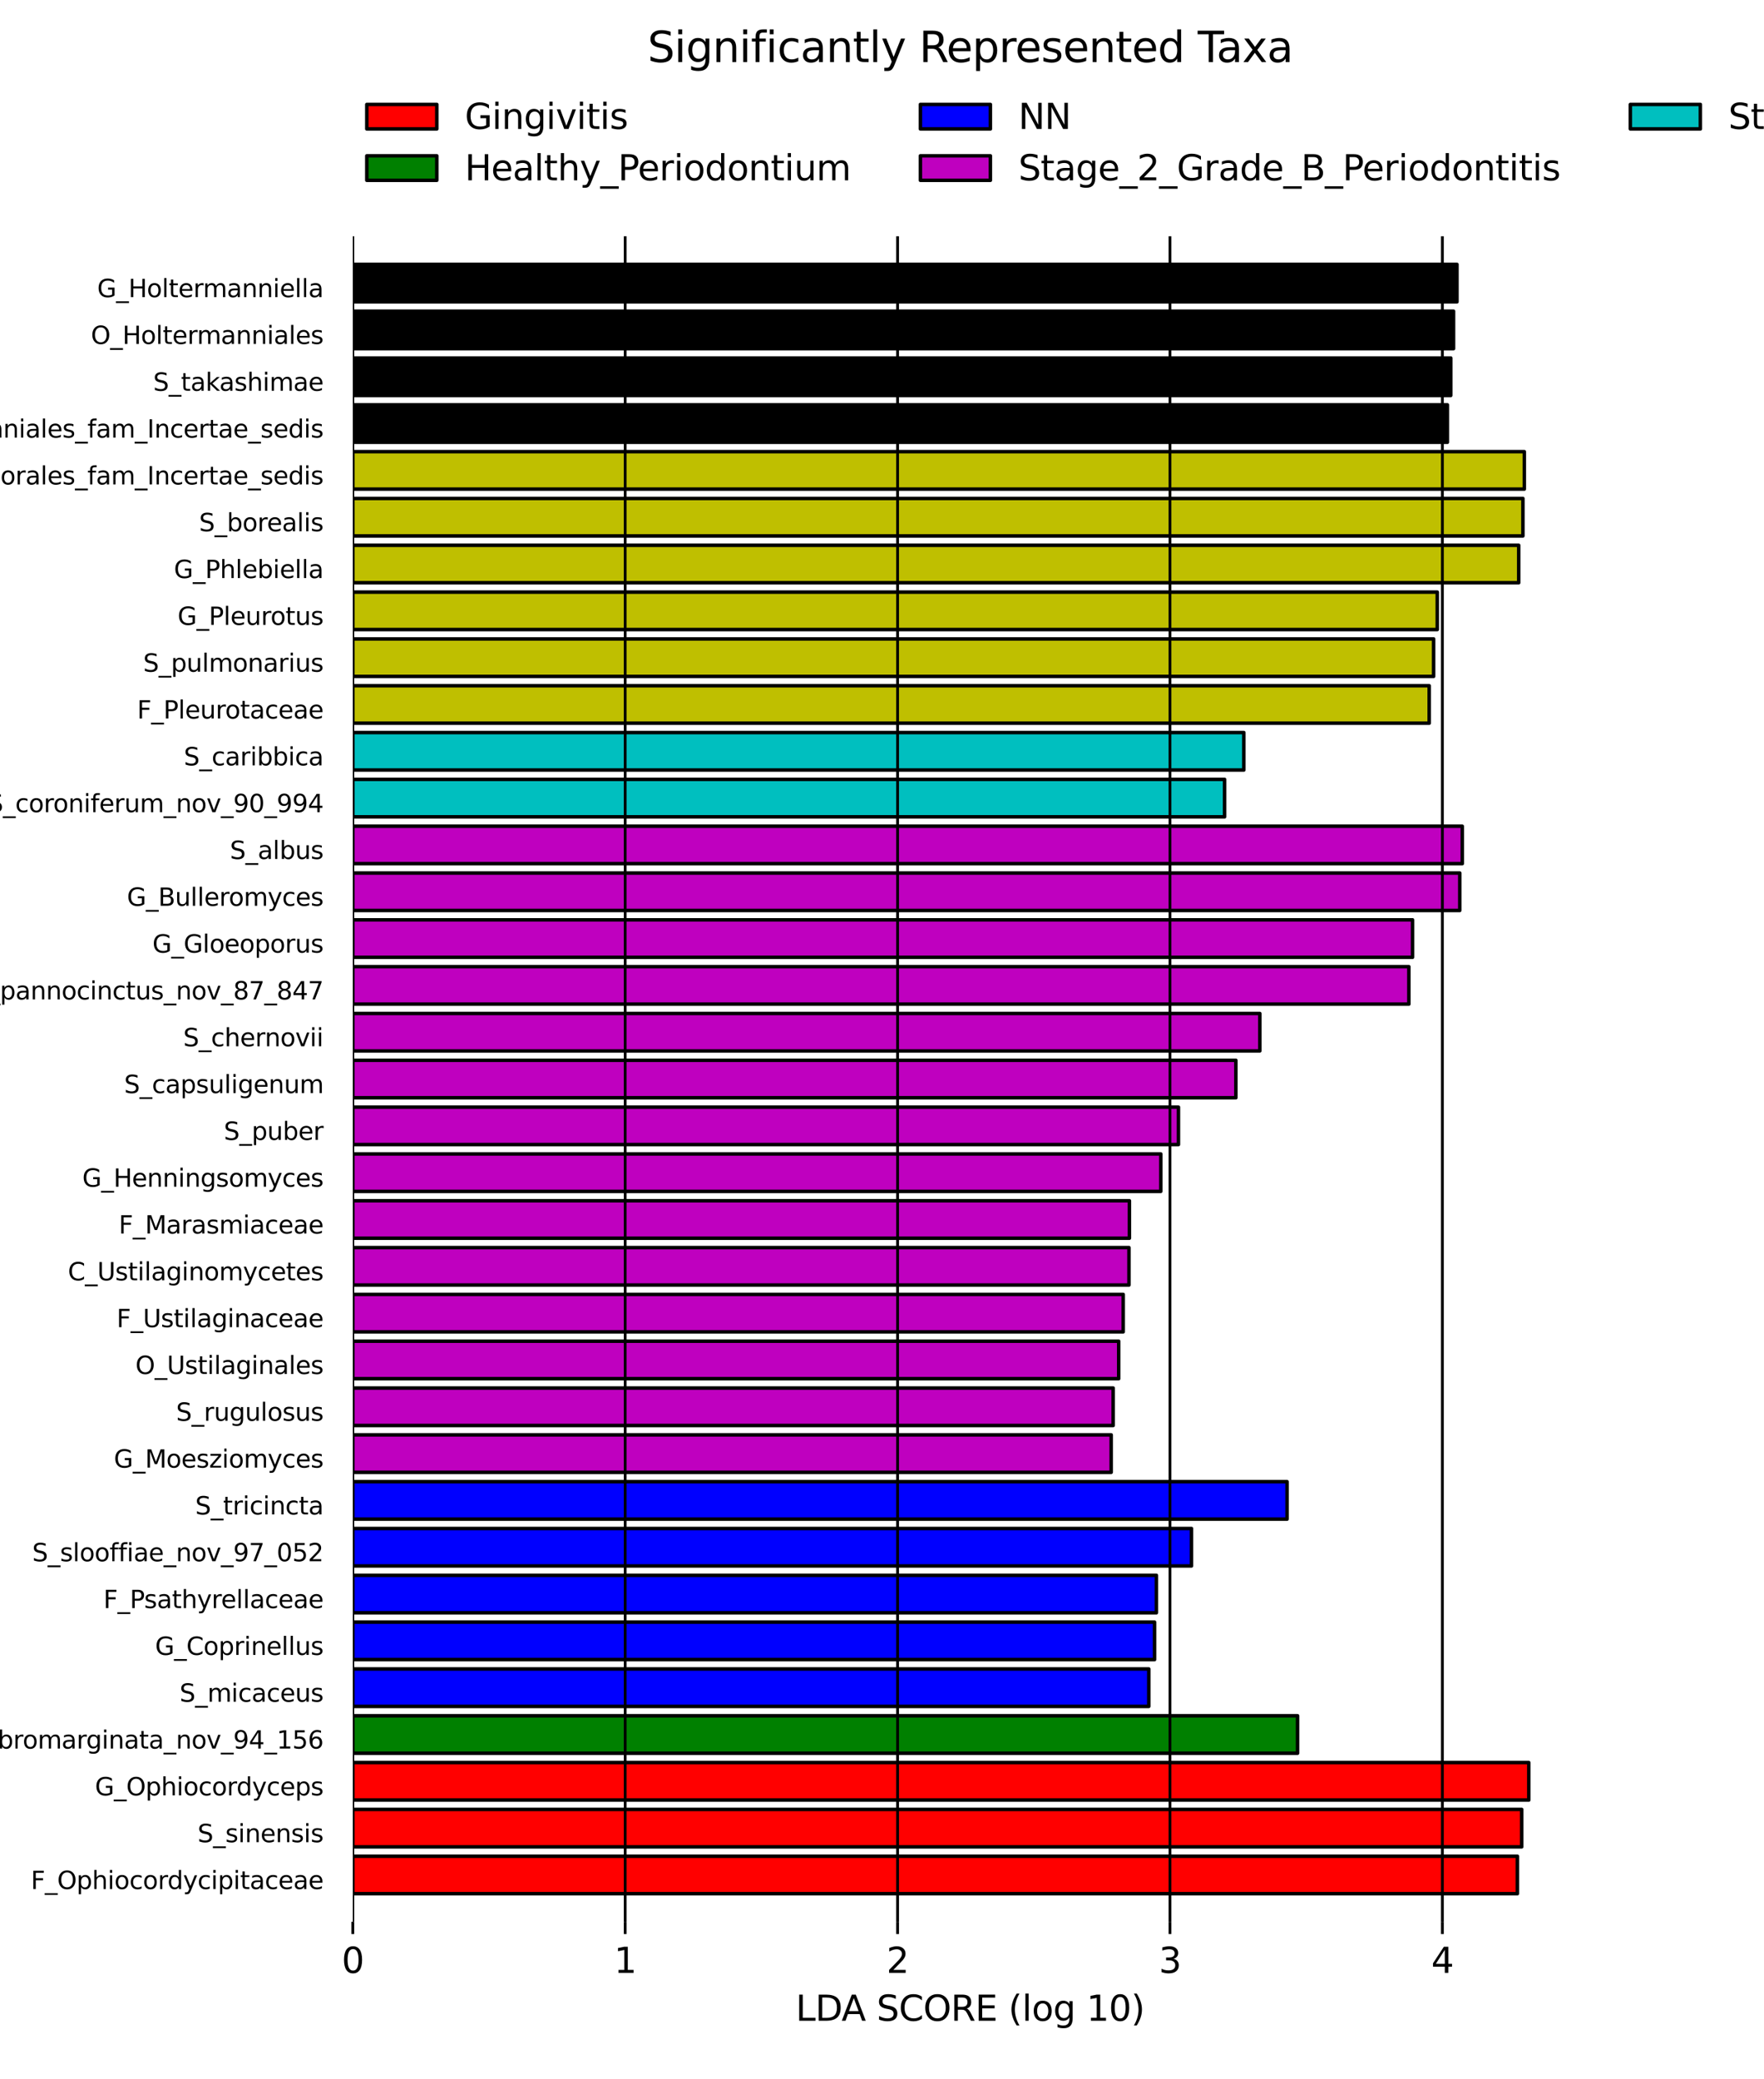 <?xml version="1.0" encoding="utf-8" standalone="no"?>
<!DOCTYPE svg PUBLIC "-//W3C//DTD SVG 1.1//EN"
  "http://www.w3.org/Graphics/SVG/1.1/DTD/svg11.dtd">
<svg xmlns:xlink="http://www.w3.org/1999/xlink" width="504pt" height="594pt" viewBox="0 0 504 594" xmlns="http://www.w3.org/2000/svg" version="1.1">
 <defs>
  <style type="text/css">*{stroke-linejoin: round; stroke-linecap: butt}</style>
 </defs>
 <g id="figure_1">
  <g id="patch_1">
   <path d="M 0 594 
L 504 594 
L 504 0 
L 0 0 
z
" style="fill: #ffffff"/>
  </g>
  <g id="axes_1">
   <g id="patch_2">
    <path d="M 100.8 540.975 
L 433.539 540.975 
L 433.539 530.275 
L 100.8 530.275 
z
" clip-path="url(#p49fc5646ff)" style="fill: #ff0000; stroke: #000000; stroke-linejoin: miter"/>
   </g>
   <g id="patch_3">
    <path d="M 100.8 527.6 
L 434.768 527.6 
L 434.768 516.9 
L 100.8 516.9 
z
" clip-path="url(#p49fc5646ff)" style="fill: #ff0000; stroke: #000000; stroke-linejoin: miter"/>
   </g>
   <g id="patch_4">
    <path d="M 100.8 514.225 
L 436.8 514.225 
L 436.8 503.525 
L 100.8 503.525 
z
" clip-path="url(#p49fc5646ff)" style="fill: #ff0000; stroke: #000000; stroke-linejoin: miter"/>
   </g>
   <g id="patch_5">
    <path d="M 100.8 500.85 
L 370.729 500.85 
L 370.729 490.15 
L 100.8 490.15 
z
" clip-path="url(#p49fc5646ff)" style="fill: #008000; stroke: #000000; stroke-linejoin: miter"/>
   </g>
   <g id="patch_6">
    <path d="M 100.8 487.475 
L 328.222 487.475 
L 328.222 476.775 
L 100.8 476.775 
z
" clip-path="url(#p49fc5646ff)" style="fill: #0000ff; stroke: #000000; stroke-linejoin: miter"/>
   </g>
   <g id="patch_7">
    <path d="M 100.8 474.1 
L 329.87 474.1 
L 329.87 463.4 
L 100.8 463.4 
z
" clip-path="url(#p49fc5646ff)" style="fill: #0000ff; stroke: #000000; stroke-linejoin: miter"/>
   </g>
   <g id="patch_8">
    <path d="M 100.8 460.725 
L 330.402 460.725 
L 330.402 450.025 
L 100.8 450.025 
z
" clip-path="url(#p49fc5646ff)" style="fill: #0000ff; stroke: #000000; stroke-linejoin: miter"/>
   </g>
   <g id="patch_9">
    <path d="M 100.8 447.35 
L 340.418 447.35 
L 340.418 436.65 
L 100.8 436.65 
z
" clip-path="url(#p49fc5646ff)" style="fill: #0000ff; stroke: #000000; stroke-linejoin: miter"/>
   </g>
   <g id="patch_10">
    <path d="M 100.8 433.975 
L 367.736 433.975 
L 367.736 423.275 
L 100.8 423.275 
z
" clip-path="url(#p49fc5646ff)" style="fill: #0000ff; stroke: #000000; stroke-linejoin: miter"/>
   </g>
   <g id="patch_11">
    <path d="M 100.8 420.6 
L 317.482 420.6 
L 317.482 409.9 
L 100.8 409.9 
z
" clip-path="url(#p49fc5646ff)" style="fill: #bf00bf; stroke: #000000; stroke-linejoin: miter"/>
   </g>
   <g id="patch_12">
    <path d="M 100.8 407.225 
L 318.05 407.225 
L 318.05 396.525 
L 100.8 396.525 
z
" clip-path="url(#p49fc5646ff)" style="fill: #bf00bf; stroke: #000000; stroke-linejoin: miter"/>
   </g>
   <g id="patch_13">
    <path d="M 100.8 393.85 
L 319.63 393.85 
L 319.63 383.15 
L 100.8 383.15 
z
" clip-path="url(#p49fc5646ff)" style="fill: #bf00bf; stroke: #000000; stroke-linejoin: miter"/>
   </g>
   <g id="patch_14">
    <path d="M 100.8 380.475 
L 320.919 380.475 
L 320.919 369.775 
L 100.8 369.775 
z
" clip-path="url(#p49fc5646ff)" style="fill: #bf00bf; stroke: #000000; stroke-linejoin: miter"/>
   </g>
   <g id="patch_15">
    <path d="M 100.8 367.1 
L 322.563 367.1 
L 322.563 356.4 
L 100.8 356.4 
z
" clip-path="url(#p49fc5646ff)" style="fill: #bf00bf; stroke: #000000; stroke-linejoin: miter"/>
   </g>
   <g id="patch_16">
    <path d="M 100.8 353.725 
L 322.689 353.725 
L 322.689 343.025 
L 100.8 343.025 
z
" clip-path="url(#p49fc5646ff)" style="fill: #bf00bf; stroke: #000000; stroke-linejoin: miter"/>
   </g>
   <g id="patch_17">
    <path d="M 100.8 340.35 
L 331.662 340.35 
L 331.662 329.65 
L 100.8 329.65 
z
" clip-path="url(#p49fc5646ff)" style="fill: #bf00bf; stroke: #000000; stroke-linejoin: miter"/>
   </g>
   <g id="patch_18">
    <path d="M 100.8 326.975 
L 336.7 326.975 
L 336.7 316.275 
L 100.8 316.275 
z
" clip-path="url(#p49fc5646ff)" style="fill: #bf00bf; stroke: #000000; stroke-linejoin: miter"/>
   </g>
   <g id="patch_19">
    <path d="M 100.8 313.6 
L 353.109 313.6 
L 353.109 302.9 
L 100.8 302.9 
z
" clip-path="url(#p49fc5646ff)" style="fill: #bf00bf; stroke: #000000; stroke-linejoin: miter"/>
   </g>
   <g id="patch_20">
    <path d="M 100.8 300.225 
L 359.946 300.225 
L 359.946 289.525 
L 100.8 289.525 
z
" clip-path="url(#p49fc5646ff)" style="fill: #bf00bf; stroke: #000000; stroke-linejoin: miter"/>
   </g>
   <g id="patch_21">
    <path d="M 100.8 286.85 
L 402.533 286.85 
L 402.533 276.15 
L 100.8 276.15 
z
" clip-path="url(#p49fc5646ff)" style="fill: #bf00bf; stroke: #000000; stroke-linejoin: miter"/>
   </g>
   <g id="patch_22">
    <path d="M 100.8 273.475 
L 403.588 273.475 
L 403.588 262.775 
L 100.8 262.775 
z
" clip-path="url(#p49fc5646ff)" style="fill: #bf00bf; stroke: #000000; stroke-linejoin: miter"/>
   </g>
   <g id="patch_23">
    <path d="M 100.8 260.1 
L 417.078 260.1 
L 417.078 249.4 
L 100.8 249.4 
z
" clip-path="url(#p49fc5646ff)" style="fill: #bf00bf; stroke: #000000; stroke-linejoin: miter"/>
   </g>
   <g id="patch_24">
    <path d="M 100.8 246.725 
L 417.792 246.725 
L 417.792 236.025 
L 100.8 236.025 
z
" clip-path="url(#p49fc5646ff)" style="fill: #bf00bf; stroke: #000000; stroke-linejoin: miter"/>
   </g>
   <g id="patch_25">
    <path d="M 100.8 233.35 
L 349.88 233.35 
L 349.88 222.65 
L 100.8 222.65 
z
" clip-path="url(#p49fc5646ff)" style="fill: #00bfbf; stroke: #000000; stroke-linejoin: miter"/>
   </g>
   <g id="patch_26">
    <path d="M 100.8 219.975 
L 355.383 219.975 
L 355.383 209.275 
L 100.8 209.275 
z
" clip-path="url(#p49fc5646ff)" style="fill: #00bfbf; stroke: #000000; stroke-linejoin: miter"/>
   </g>
   <g id="patch_27">
    <path d="M 100.8 206.6 
L 408.34 206.6 
L 408.34 195.9 
L 100.8 195.9 
z
" clip-path="url(#p49fc5646ff)" style="fill: #bfbf00; stroke: #000000; stroke-linejoin: miter"/>
   </g>
   <g id="patch_28">
    <path d="M 100.8 193.225 
L 409.604 193.225 
L 409.604 182.525 
L 100.8 182.525 
z
" clip-path="url(#p49fc5646ff)" style="fill: #bfbf00; stroke: #000000; stroke-linejoin: miter"/>
   </g>
   <g id="patch_29">
    <path d="M 100.8 179.85 
L 410.647 179.85 
L 410.647 169.15 
L 100.8 169.15 
z
" clip-path="url(#p49fc5646ff)" style="fill: #bfbf00; stroke: #000000; stroke-linejoin: miter"/>
   </g>
   <g id="patch_30">
    <path d="M 100.8 166.475 
L 433.918 166.475 
L 433.918 155.775 
L 100.8 155.775 
z
" clip-path="url(#p49fc5646ff)" style="fill: #bfbf00; stroke: #000000; stroke-linejoin: miter"/>
   </g>
   <g id="patch_31">
    <path d="M 100.8 153.1 
L 435.116 153.1 
L 435.116 142.4 
L 100.8 142.4 
z
" clip-path="url(#p49fc5646ff)" style="fill: #bfbf00; stroke: #000000; stroke-linejoin: miter"/>
   </g>
   <g id="patch_32">
    <path d="M 100.8 139.725 
L 435.522 139.725 
L 435.522 129.025 
L 100.8 129.025 
z
" clip-path="url(#p49fc5646ff)" style="fill: #bfbf00; stroke: #000000; stroke-linejoin: miter"/>
   </g>
   <g id="patch_33">
    <path d="M 100.8 126.35 
L 413.531 126.35 
L 413.531 115.65 
L 100.8 115.65 
z
" clip-path="url(#p49fc5646ff)" style="stroke: #000000; stroke-linejoin: miter"/>
   </g>
   <g id="patch_34">
    <path d="M 100.8 112.975 
L 414.505 112.975 
L 414.505 102.275 
L 100.8 102.275 
z
" clip-path="url(#p49fc5646ff)" style="stroke: #000000; stroke-linejoin: miter"/>
   </g>
   <g id="patch_35">
    <path d="M 100.8 99.6 
L 415.3 99.6 
L 415.3 88.9 
L 100.8 88.9 
z
" clip-path="url(#p49fc5646ff)" style="stroke: #000000; stroke-linejoin: miter"/>
   </g>
   <g id="patch_36">
    <path d="M 100.8 86.225 
L 416.278 86.225 
L 416.278 75.525 
L 100.8 75.525 
z
" clip-path="url(#p49fc5646ff)" style="stroke: #000000; stroke-linejoin: miter"/>
   </g>
   <g id="matplotlib.axis_1">
    <g id="xtick_1">
     <g id="line2d_1">
      <path d="M 100.8 549 
L 100.8 67.5 
" clip-path="url(#p49fc5646ff)" style="fill: none; stroke: #000000; stroke-width: 0.8; stroke-linecap: square"/>
     </g>
     <g id="line2d_2">
      <defs>
       <path id="mf96c55f88c" d="M 0 0 
L 0 3.5 
" style="stroke: #000000; stroke-width: 0.8"/>
      </defs>
      <g>
       <use xlink:href="#mf96c55f88c" x="100.8" y="549" style="stroke: #000000; stroke-width: 0.8"/>
      </g>
     </g>
     <g id="text_1">
      <!-- 0 -->
      <g transform="translate(97.619 563.598) scale(0.1 -0.1)">
       <defs>
        <path id="DejaVuSans-30" d="M 2034 4250 
Q 1547 4250 1301 3770 
Q 1056 3291 1056 2328 
Q 1056 1369 1301 889 
Q 1547 409 2034 409 
Q 2525 409 2770 889 
Q 3016 1369 3016 2328 
Q 3016 3291 2770 3770 
Q 2525 4250 2034 4250 
z
M 2034 4750 
Q 2819 4750 3233 4129 
Q 3647 3509 3647 2328 
Q 3647 1150 3233 529 
Q 2819 -91 2034 -91 
Q 1250 -91 836 529 
Q 422 1150 422 2328 
Q 422 3509 836 4129 
Q 1250 4750 2034 4750 
z
" transform="scale(0.016)"/>
       </defs>
       <use xlink:href="#DejaVuSans-30"/>
      </g>
     </g>
    </g>
    <g id="xtick_2">
     <g id="line2d_3">
      <path d="M 178.628 549 
L 178.628 67.5 
" clip-path="url(#p49fc5646ff)" style="fill: none; stroke: #000000; stroke-width: 0.8; stroke-linecap: square"/>
     </g>
     <g id="line2d_4">
      <g>
       <use xlink:href="#mf96c55f88c" x="178.628" y="549" style="stroke: #000000; stroke-width: 0.8"/>
      </g>
     </g>
     <g id="text_2">
      <!-- 1 -->
      <g transform="translate(175.447 563.598) scale(0.1 -0.1)">
       <defs>
        <path id="DejaVuSans-31" d="M 794 531 
L 1825 531 
L 1825 4091 
L 703 3866 
L 703 4441 
L 1819 4666 
L 2450 4666 
L 2450 531 
L 3481 531 
L 3481 0 
L 794 0 
L 794 531 
z
" transform="scale(0.016)"/>
       </defs>
       <use xlink:href="#DejaVuSans-31"/>
      </g>
     </g>
    </g>
    <g id="xtick_3">
     <g id="line2d_5">
      <path d="M 256.456 549 
L 256.456 67.5 
" clip-path="url(#p49fc5646ff)" style="fill: none; stroke: #000000; stroke-width: 0.8; stroke-linecap: square"/>
     </g>
     <g id="line2d_6">
      <g>
       <use xlink:href="#mf96c55f88c" x="256.456" y="549" style="stroke: #000000; stroke-width: 0.8"/>
      </g>
     </g>
     <g id="text_3">
      <!-- 2 -->
      <g transform="translate(253.274 563.598) scale(0.1 -0.1)">
       <defs>
        <path id="DejaVuSans-32" d="M 1228 531 
L 3431 531 
L 3431 0 
L 469 0 
L 469 531 
Q 828 903 1448 1529 
Q 2069 2156 2228 2338 
Q 2531 2678 2651 2914 
Q 2772 3150 2772 3378 
Q 2772 3750 2511 3984 
Q 2250 4219 1831 4219 
Q 1534 4219 1204 4116 
Q 875 4013 500 3803 
L 500 4441 
Q 881 4594 1212 4672 
Q 1544 4750 1819 4750 
Q 2544 4750 2975 4387 
Q 3406 4025 3406 3419 
Q 3406 3131 3298 2873 
Q 3191 2616 2906 2266 
Q 2828 2175 2409 1742 
Q 1991 1309 1228 531 
z
" transform="scale(0.016)"/>
       </defs>
       <use xlink:href="#DejaVuSans-32"/>
      </g>
     </g>
    </g>
    <g id="xtick_4">
     <g id="line2d_7">
      <path d="M 334.283 549 
L 334.283 67.5 
" clip-path="url(#p49fc5646ff)" style="fill: none; stroke: #000000; stroke-width: 0.8; stroke-linecap: square"/>
     </g>
     <g id="line2d_8">
      <g>
       <use xlink:href="#mf96c55f88c" x="334.283" y="549" style="stroke: #000000; stroke-width: 0.8"/>
      </g>
     </g>
     <g id="text_4">
      <!-- 3 -->
      <g transform="translate(331.102 563.598) scale(0.1 -0.1)">
       <defs>
        <path id="DejaVuSans-33" d="M 2597 2516 
Q 3050 2419 3304 2112 
Q 3559 1806 3559 1356 
Q 3559 666 3084 287 
Q 2609 -91 1734 -91 
Q 1441 -91 1130 -33 
Q 819 25 488 141 
L 488 750 
Q 750 597 1062 519 
Q 1375 441 1716 441 
Q 2309 441 2620 675 
Q 2931 909 2931 1356 
Q 2931 1769 2642 2001 
Q 2353 2234 1838 2234 
L 1294 2234 
L 1294 2753 
L 1863 2753 
Q 2328 2753 2575 2939 
Q 2822 3125 2822 3475 
Q 2822 3834 2567 4026 
Q 2313 4219 1838 4219 
Q 1578 4219 1281 4162 
Q 984 4106 628 3988 
L 628 4550 
Q 988 4650 1302 4700 
Q 1616 4750 1894 4750 
Q 2613 4750 3031 4423 
Q 3450 4097 3450 3541 
Q 3450 3153 3228 2886 
Q 3006 2619 2597 2516 
z
" transform="scale(0.016)"/>
       </defs>
       <use xlink:href="#DejaVuSans-33"/>
      </g>
     </g>
    </g>
    <g id="xtick_5">
     <g id="line2d_9">
      <path d="M 412.111 549 
L 412.111 67.5 
" clip-path="url(#p49fc5646ff)" style="fill: none; stroke: #000000; stroke-width: 0.8; stroke-linecap: square"/>
     </g>
     <g id="line2d_10">
      <g>
       <use xlink:href="#mf96c55f88c" x="412.111" y="549" style="stroke: #000000; stroke-width: 0.8"/>
      </g>
     </g>
     <g id="text_5">
      <!-- 4 -->
      <g transform="translate(408.93 563.598) scale(0.1 -0.1)">
       <defs>
        <path id="DejaVuSans-34" d="M 2419 4116 
L 825 1625 
L 2419 1625 
L 2419 4116 
z
M 2253 4666 
L 3047 4666 
L 3047 1625 
L 3713 1625 
L 3713 1100 
L 3047 1100 
L 3047 0 
L 2419 0 
L 2419 1100 
L 313 1100 
L 313 1709 
L 2253 4666 
z
" transform="scale(0.016)"/>
       </defs>
       <use xlink:href="#DejaVuSans-34"/>
      </g>
     </g>
    </g>
    <g id="text_6">
     <!-- LDA SCORE (log 10) -->
     <g transform="translate(227.342 577.277) scale(0.1 -0.1)">
      <defs>
       <path id="DejaVuSans-4c" d="M 628 4666 
L 1259 4666 
L 1259 531 
L 3531 531 
L 3531 0 
L 628 0 
L 628 4666 
z
" transform="scale(0.016)"/>
       <path id="DejaVuSans-44" d="M 1259 4147 
L 1259 519 
L 2022 519 
Q 2988 519 3436 956 
Q 3884 1394 3884 2338 
Q 3884 3275 3436 3711 
Q 2988 4147 2022 4147 
L 1259 4147 
z
M 628 4666 
L 1925 4666 
Q 3281 4666 3915 4102 
Q 4550 3538 4550 2338 
Q 4550 1131 3912 565 
Q 3275 0 1925 0 
L 628 0 
L 628 4666 
z
" transform="scale(0.016)"/>
       <path id="DejaVuSans-41" d="M 2188 4044 
L 1331 1722 
L 3047 1722 
L 2188 4044 
z
M 1831 4666 
L 2547 4666 
L 4325 0 
L 3669 0 
L 3244 1197 
L 1141 1197 
L 716 0 
L 50 0 
L 1831 4666 
z
" transform="scale(0.016)"/>
       <path id="DejaVuSans-20" transform="scale(0.016)"/>
       <path id="DejaVuSans-53" d="M 3425 4513 
L 3425 3897 
Q 3066 4069 2747 4153 
Q 2428 4238 2131 4238 
Q 1616 4238 1336 4038 
Q 1056 3838 1056 3469 
Q 1056 3159 1242 3001 
Q 1428 2844 1947 2747 
L 2328 2669 
Q 3034 2534 3370 2195 
Q 3706 1856 3706 1288 
Q 3706 609 3251 259 
Q 2797 -91 1919 -91 
Q 1588 -91 1214 -16 
Q 841 59 441 206 
L 441 856 
Q 825 641 1194 531 
Q 1563 422 1919 422 
Q 2459 422 2753 634 
Q 3047 847 3047 1241 
Q 3047 1584 2836 1778 
Q 2625 1972 2144 2069 
L 1759 2144 
Q 1053 2284 737 2584 
Q 422 2884 422 3419 
Q 422 4038 858 4394 
Q 1294 4750 2059 4750 
Q 2388 4750 2728 4690 
Q 3069 4631 3425 4513 
z
" transform="scale(0.016)"/>
       <path id="DejaVuSans-43" d="M 4122 4306 
L 4122 3641 
Q 3803 3938 3442 4084 
Q 3081 4231 2675 4231 
Q 1875 4231 1450 3742 
Q 1025 3253 1025 2328 
Q 1025 1406 1450 917 
Q 1875 428 2675 428 
Q 3081 428 3442 575 
Q 3803 722 4122 1019 
L 4122 359 
Q 3791 134 3420 21 
Q 3050 -91 2638 -91 
Q 1578 -91 968 557 
Q 359 1206 359 2328 
Q 359 3453 968 4101 
Q 1578 4750 2638 4750 
Q 3056 4750 3426 4639 
Q 3797 4528 4122 4306 
z
" transform="scale(0.016)"/>
       <path id="DejaVuSans-4f" d="M 2522 4238 
Q 1834 4238 1429 3725 
Q 1025 3213 1025 2328 
Q 1025 1447 1429 934 
Q 1834 422 2522 422 
Q 3209 422 3611 934 
Q 4013 1447 4013 2328 
Q 4013 3213 3611 3725 
Q 3209 4238 2522 4238 
z
M 2522 4750 
Q 3503 4750 4090 4092 
Q 4678 3434 4678 2328 
Q 4678 1225 4090 567 
Q 3503 -91 2522 -91 
Q 1538 -91 948 565 
Q 359 1222 359 2328 
Q 359 3434 948 4092 
Q 1538 4750 2522 4750 
z
" transform="scale(0.016)"/>
       <path id="DejaVuSans-52" d="M 2841 2188 
Q 3044 2119 3236 1894 
Q 3428 1669 3622 1275 
L 4263 0 
L 3584 0 
L 2988 1197 
Q 2756 1666 2539 1819 
Q 2322 1972 1947 1972 
L 1259 1972 
L 1259 0 
L 628 0 
L 628 4666 
L 2053 4666 
Q 2853 4666 3247 4331 
Q 3641 3997 3641 3322 
Q 3641 2881 3436 2590 
Q 3231 2300 2841 2188 
z
M 1259 4147 
L 1259 2491 
L 2053 2491 
Q 2509 2491 2742 2702 
Q 2975 2913 2975 3322 
Q 2975 3731 2742 3939 
Q 2509 4147 2053 4147 
L 1259 4147 
z
" transform="scale(0.016)"/>
       <path id="DejaVuSans-45" d="M 628 4666 
L 3578 4666 
L 3578 4134 
L 1259 4134 
L 1259 2753 
L 3481 2753 
L 3481 2222 
L 1259 2222 
L 1259 531 
L 3634 531 
L 3634 0 
L 628 0 
L 628 4666 
z
" transform="scale(0.016)"/>
       <path id="DejaVuSans-28" d="M 1984 4856 
Q 1566 4138 1362 3434 
Q 1159 2731 1159 2009 
Q 1159 1288 1364 580 
Q 1569 -128 1984 -844 
L 1484 -844 
Q 1016 -109 783 600 
Q 550 1309 550 2009 
Q 550 2706 781 3412 
Q 1013 4119 1484 4856 
L 1984 4856 
z
" transform="scale(0.016)"/>
       <path id="DejaVuSans-6c" d="M 603 4863 
L 1178 4863 
L 1178 0 
L 603 0 
L 603 4863 
z
" transform="scale(0.016)"/>
       <path id="DejaVuSans-6f" d="M 1959 3097 
Q 1497 3097 1228 2736 
Q 959 2375 959 1747 
Q 959 1119 1226 758 
Q 1494 397 1959 397 
Q 2419 397 2687 759 
Q 2956 1122 2956 1747 
Q 2956 2369 2687 2733 
Q 2419 3097 1959 3097 
z
M 1959 3584 
Q 2709 3584 3137 3096 
Q 3566 2609 3566 1747 
Q 3566 888 3137 398 
Q 2709 -91 1959 -91 
Q 1206 -91 779 398 
Q 353 888 353 1747 
Q 353 2609 779 3096 
Q 1206 3584 1959 3584 
z
" transform="scale(0.016)"/>
       <path id="DejaVuSans-67" d="M 2906 1791 
Q 2906 2416 2648 2759 
Q 2391 3103 1925 3103 
Q 1463 3103 1205 2759 
Q 947 2416 947 1791 
Q 947 1169 1205 825 
Q 1463 481 1925 481 
Q 2391 481 2648 825 
Q 2906 1169 2906 1791 
z
M 3481 434 
Q 3481 -459 3084 -895 
Q 2688 -1331 1869 -1331 
Q 1566 -1331 1297 -1286 
Q 1028 -1241 775 -1147 
L 775 -588 
Q 1028 -725 1275 -790 
Q 1522 -856 1778 -856 
Q 2344 -856 2625 -561 
Q 2906 -266 2906 331 
L 2906 616 
Q 2728 306 2450 153 
Q 2172 0 1784 0 
Q 1141 0 747 490 
Q 353 981 353 1791 
Q 353 2603 747 3093 
Q 1141 3584 1784 3584 
Q 2172 3584 2450 3431 
Q 2728 3278 2906 2969 
L 2906 3500 
L 3481 3500 
L 3481 434 
z
" transform="scale(0.016)"/>
       <path id="DejaVuSans-29" d="M 513 4856 
L 1013 4856 
Q 1481 4119 1714 3412 
Q 1947 2706 1947 2009 
Q 1947 1309 1714 600 
Q 1481 -109 1013 -844 
L 513 -844 
Q 928 -128 1133 580 
Q 1338 1288 1338 2009 
Q 1338 2731 1133 3434 
Q 928 4138 513 4856 
z
" transform="scale(0.016)"/>
      </defs>
      <use xlink:href="#DejaVuSans-4c"/>
      <use xlink:href="#DejaVuSans-44" transform="translate(55.713 0)"/>
      <use xlink:href="#DejaVuSans-41" transform="translate(130.965 0)"/>
      <use xlink:href="#DejaVuSans-20" transform="translate(199.373 0)"/>
      <use xlink:href="#DejaVuSans-53" transform="translate(231.16 0)"/>
      <use xlink:href="#DejaVuSans-43" transform="translate(294.637 0)"/>
      <use xlink:href="#DejaVuSans-4f" transform="translate(364.461 0)"/>
      <use xlink:href="#DejaVuSans-52" transform="translate(443.172 0)"/>
      <use xlink:href="#DejaVuSans-45" transform="translate(512.654 0)"/>
      <use xlink:href="#DejaVuSans-20" transform="translate(575.838 0)"/>
      <use xlink:href="#DejaVuSans-28" transform="translate(607.625 0)"/>
      <use xlink:href="#DejaVuSans-6c" transform="translate(646.639 0)"/>
      <use xlink:href="#DejaVuSans-6f" transform="translate(674.422 0)"/>
      <use xlink:href="#DejaVuSans-67" transform="translate(735.604 0)"/>
      <use xlink:href="#DejaVuSans-20" transform="translate(799.08 0)"/>
      <use xlink:href="#DejaVuSans-31" transform="translate(830.867 0)"/>
      <use xlink:href="#DejaVuSans-30" transform="translate(894.49 0)"/>
      <use xlink:href="#DejaVuSans-29" transform="translate(958.113 0)"/>
     </g>
    </g>
   </g>
   <g id="matplotlib.axis_2"/>
   <g id="text_7">
    <!-- F_Ophiocordycipitaceae -->
    <g transform="translate(8.812 539.638) scale(0.07 -0.07)">
     <defs>
      <path id="DejaVuSans-46" d="M 628 4666 
L 3309 4666 
L 3309 4134 
L 1259 4134 
L 1259 2759 
L 3109 2759 
L 3109 2228 
L 1259 2228 
L 1259 0 
L 628 0 
L 628 4666 
z
" transform="scale(0.016)"/>
      <path id="DejaVuSans-5f" d="M 3263 -1063 
L 3263 -1509 
L -63 -1509 
L -63 -1063 
L 3263 -1063 
z
" transform="scale(0.016)"/>
      <path id="DejaVuSans-70" d="M 1159 525 
L 1159 -1331 
L 581 -1331 
L 581 3500 
L 1159 3500 
L 1159 2969 
Q 1341 3281 1617 3432 
Q 1894 3584 2278 3584 
Q 2916 3584 3314 3078 
Q 3713 2572 3713 1747 
Q 3713 922 3314 415 
Q 2916 -91 2278 -91 
Q 1894 -91 1617 61 
Q 1341 213 1159 525 
z
M 3116 1747 
Q 3116 2381 2855 2742 
Q 2594 3103 2138 3103 
Q 1681 3103 1420 2742 
Q 1159 2381 1159 1747 
Q 1159 1113 1420 752 
Q 1681 391 2138 391 
Q 2594 391 2855 752 
Q 3116 1113 3116 1747 
z
" transform="scale(0.016)"/>
      <path id="DejaVuSans-68" d="M 3513 2113 
L 3513 0 
L 2938 0 
L 2938 2094 
Q 2938 2591 2744 2837 
Q 2550 3084 2163 3084 
Q 1697 3084 1428 2787 
Q 1159 2491 1159 1978 
L 1159 0 
L 581 0 
L 581 4863 
L 1159 4863 
L 1159 2956 
Q 1366 3272 1645 3428 
Q 1925 3584 2291 3584 
Q 2894 3584 3203 3211 
Q 3513 2838 3513 2113 
z
" transform="scale(0.016)"/>
      <path id="DejaVuSans-69" d="M 603 3500 
L 1178 3500 
L 1178 0 
L 603 0 
L 603 3500 
z
M 603 4863 
L 1178 4863 
L 1178 4134 
L 603 4134 
L 603 4863 
z
" transform="scale(0.016)"/>
      <path id="DejaVuSans-63" d="M 3122 3366 
L 3122 2828 
Q 2878 2963 2633 3030 
Q 2388 3097 2138 3097 
Q 1578 3097 1268 2742 
Q 959 2388 959 1747 
Q 959 1106 1268 751 
Q 1578 397 2138 397 
Q 2388 397 2633 464 
Q 2878 531 3122 666 
L 3122 134 
Q 2881 22 2623 -34 
Q 2366 -91 2075 -91 
Q 1284 -91 818 406 
Q 353 903 353 1747 
Q 353 2603 823 3093 
Q 1294 3584 2113 3584 
Q 2378 3584 2631 3529 
Q 2884 3475 3122 3366 
z
" transform="scale(0.016)"/>
      <path id="DejaVuSans-72" d="M 2631 2963 
Q 2534 3019 2420 3045 
Q 2306 3072 2169 3072 
Q 1681 3072 1420 2755 
Q 1159 2438 1159 1844 
L 1159 0 
L 581 0 
L 581 3500 
L 1159 3500 
L 1159 2956 
Q 1341 3275 1631 3429 
Q 1922 3584 2338 3584 
Q 2397 3584 2469 3576 
Q 2541 3569 2628 3553 
L 2631 2963 
z
" transform="scale(0.016)"/>
      <path id="DejaVuSans-64" d="M 2906 2969 
L 2906 4863 
L 3481 4863 
L 3481 0 
L 2906 0 
L 2906 525 
Q 2725 213 2448 61 
Q 2172 -91 1784 -91 
Q 1150 -91 751 415 
Q 353 922 353 1747 
Q 353 2572 751 3078 
Q 1150 3584 1784 3584 
Q 2172 3584 2448 3432 
Q 2725 3281 2906 2969 
z
M 947 1747 
Q 947 1113 1208 752 
Q 1469 391 1925 391 
Q 2381 391 2643 752 
Q 2906 1113 2906 1747 
Q 2906 2381 2643 2742 
Q 2381 3103 1925 3103 
Q 1469 3103 1208 2742 
Q 947 2381 947 1747 
z
" transform="scale(0.016)"/>
      <path id="DejaVuSans-79" d="M 2059 -325 
Q 1816 -950 1584 -1140 
Q 1353 -1331 966 -1331 
L 506 -1331 
L 506 -850 
L 844 -850 
Q 1081 -850 1212 -737 
Q 1344 -625 1503 -206 
L 1606 56 
L 191 3500 
L 800 3500 
L 1894 763 
L 2988 3500 
L 3597 3500 
L 2059 -325 
z
" transform="scale(0.016)"/>
      <path id="DejaVuSans-74" d="M 1172 4494 
L 1172 3500 
L 2356 3500 
L 2356 3053 
L 1172 3053 
L 1172 1153 
Q 1172 725 1289 603 
Q 1406 481 1766 481 
L 2356 481 
L 2356 0 
L 1766 0 
Q 1100 0 847 248 
Q 594 497 594 1153 
L 594 3053 
L 172 3053 
L 172 3500 
L 594 3500 
L 594 4494 
L 1172 4494 
z
" transform="scale(0.016)"/>
      <path id="DejaVuSans-61" d="M 2194 1759 
Q 1497 1759 1228 1600 
Q 959 1441 959 1056 
Q 959 750 1161 570 
Q 1363 391 1709 391 
Q 2188 391 2477 730 
Q 2766 1069 2766 1631 
L 2766 1759 
L 2194 1759 
z
M 3341 1997 
L 3341 0 
L 2766 0 
L 2766 531 
Q 2569 213 2275 61 
Q 1981 -91 1556 -91 
Q 1019 -91 701 211 
Q 384 513 384 1019 
Q 384 1609 779 1909 
Q 1175 2209 1959 2209 
L 2766 2209 
L 2766 2266 
Q 2766 2663 2505 2880 
Q 2244 3097 1772 3097 
Q 1472 3097 1187 3025 
Q 903 2953 641 2809 
L 641 3341 
Q 956 3463 1253 3523 
Q 1550 3584 1831 3584 
Q 2591 3584 2966 3190 
Q 3341 2797 3341 1997 
z
" transform="scale(0.016)"/>
      <path id="DejaVuSans-65" d="M 3597 1894 
L 3597 1613 
L 953 1613 
Q 991 1019 1311 708 
Q 1631 397 2203 397 
Q 2534 397 2845 478 
Q 3156 559 3463 722 
L 3463 178 
Q 3153 47 2828 -22 
Q 2503 -91 2169 -91 
Q 1331 -91 842 396 
Q 353 884 353 1716 
Q 353 2575 817 3079 
Q 1281 3584 2069 3584 
Q 2775 3584 3186 3129 
Q 3597 2675 3597 1894 
z
M 3022 2063 
Q 3016 2534 2758 2815 
Q 2500 3097 2075 3097 
Q 1594 3097 1305 2825 
Q 1016 2553 972 2059 
L 3022 2063 
z
" transform="scale(0.016)"/>
     </defs>
     <use xlink:href="#DejaVuSans-46"/>
     <use xlink:href="#DejaVuSans-5f" transform="translate(57.52 0)"/>
     <use xlink:href="#DejaVuSans-4f" transform="translate(107.52 0)"/>
     <use xlink:href="#DejaVuSans-70" transform="translate(186.23 0)"/>
     <use xlink:href="#DejaVuSans-68" transform="translate(249.707 0)"/>
     <use xlink:href="#DejaVuSans-69" transform="translate(313.086 0)"/>
     <use xlink:href="#DejaVuSans-6f" transform="translate(340.869 0)"/>
     <use xlink:href="#DejaVuSans-63" transform="translate(402.051 0)"/>
     <use xlink:href="#DejaVuSans-6f" transform="translate(457.031 0)"/>
     <use xlink:href="#DejaVuSans-72" transform="translate(518.213 0)"/>
     <use xlink:href="#DejaVuSans-64" transform="translate(557.576 0)"/>
     <use xlink:href="#DejaVuSans-79" transform="translate(621.053 0)"/>
     <use xlink:href="#DejaVuSans-63" transform="translate(680.232 0)"/>
     <use xlink:href="#DejaVuSans-69" transform="translate(735.213 0)"/>
     <use xlink:href="#DejaVuSans-70" transform="translate(762.996 0)"/>
     <use xlink:href="#DejaVuSans-69" transform="translate(826.473 0)"/>
     <use xlink:href="#DejaVuSans-74" transform="translate(854.256 0)"/>
     <use xlink:href="#DejaVuSans-61" transform="translate(893.465 0)"/>
     <use xlink:href="#DejaVuSans-63" transform="translate(954.744 0)"/>
     <use xlink:href="#DejaVuSans-65" transform="translate(1009.725 0)"/>
     <use xlink:href="#DejaVuSans-61" transform="translate(1071.248 0)"/>
     <use xlink:href="#DejaVuSans-65" transform="translate(1132.527 0)"/>
    </g>
   </g>
   <g id="text_8">
    <!-- S_sinensis -->
    <g transform="translate(56.447 526.263) scale(0.07 -0.07)">
     <defs>
      <path id="DejaVuSans-73" d="M 2834 3397 
L 2834 2853 
Q 2591 2978 2328 3040 
Q 2066 3103 1784 3103 
Q 1356 3103 1142 2972 
Q 928 2841 928 2578 
Q 928 2378 1081 2264 
Q 1234 2150 1697 2047 
L 1894 2003 
Q 2506 1872 2764 1633 
Q 3022 1394 3022 966 
Q 3022 478 2636 193 
Q 2250 -91 1575 -91 
Q 1294 -91 989 -36 
Q 684 19 347 128 
L 347 722 
Q 666 556 975 473 
Q 1284 391 1588 391 
Q 1994 391 2212 530 
Q 2431 669 2431 922 
Q 2431 1156 2273 1281 
Q 2116 1406 1581 1522 
L 1381 1569 
Q 847 1681 609 1914 
Q 372 2147 372 2553 
Q 372 3047 722 3315 
Q 1072 3584 1716 3584 
Q 2034 3584 2315 3537 
Q 2597 3491 2834 3397 
z
" transform="scale(0.016)"/>
      <path id="DejaVuSans-6e" d="M 3513 2113 
L 3513 0 
L 2938 0 
L 2938 2094 
Q 2938 2591 2744 2837 
Q 2550 3084 2163 3084 
Q 1697 3084 1428 2787 
Q 1159 2491 1159 1978 
L 1159 0 
L 581 0 
L 581 3500 
L 1159 3500 
L 1159 2956 
Q 1366 3272 1645 3428 
Q 1925 3584 2291 3584 
Q 2894 3584 3203 3211 
Q 3513 2838 3513 2113 
z
" transform="scale(0.016)"/>
     </defs>
     <use xlink:href="#DejaVuSans-53"/>
     <use xlink:href="#DejaVuSans-5f" transform="translate(63.477 0)"/>
     <use xlink:href="#DejaVuSans-73" transform="translate(113.477 0)"/>
     <use xlink:href="#DejaVuSans-69" transform="translate(165.576 0)"/>
     <use xlink:href="#DejaVuSans-6e" transform="translate(193.359 0)"/>
     <use xlink:href="#DejaVuSans-65" transform="translate(256.738 0)"/>
     <use xlink:href="#DejaVuSans-6e" transform="translate(318.262 0)"/>
     <use xlink:href="#DejaVuSans-73" transform="translate(381.641 0)"/>
     <use xlink:href="#DejaVuSans-69" transform="translate(433.74 0)"/>
     <use xlink:href="#DejaVuSans-73" transform="translate(461.523 0)"/>
    </g>
   </g>
   <g id="text_9">
    <!-- G_Ophiocordyceps -->
    <g transform="translate(27.137 512.888) scale(0.07 -0.07)">
     <defs>
      <path id="DejaVuSans-47" d="M 3809 666 
L 3809 1919 
L 2778 1919 
L 2778 2438 
L 4434 2438 
L 4434 434 
Q 4069 175 3628 42 
Q 3188 -91 2688 -91 
Q 1594 -91 976 548 
Q 359 1188 359 2328 
Q 359 3472 976 4111 
Q 1594 4750 2688 4750 
Q 3144 4750 3555 4637 
Q 3966 4525 4313 4306 
L 4313 3634 
Q 3963 3931 3569 4081 
Q 3175 4231 2741 4231 
Q 1884 4231 1454 3753 
Q 1025 3275 1025 2328 
Q 1025 1384 1454 906 
Q 1884 428 2741 428 
Q 3075 428 3337 486 
Q 3600 544 3809 666 
z
" transform="scale(0.016)"/>
     </defs>
     <use xlink:href="#DejaVuSans-47"/>
     <use xlink:href="#DejaVuSans-5f" transform="translate(77.49 0)"/>
     <use xlink:href="#DejaVuSans-4f" transform="translate(127.49 0)"/>
     <use xlink:href="#DejaVuSans-70" transform="translate(206.201 0)"/>
     <use xlink:href="#DejaVuSans-68" transform="translate(269.678 0)"/>
     <use xlink:href="#DejaVuSans-69" transform="translate(333.057 0)"/>
     <use xlink:href="#DejaVuSans-6f" transform="translate(360.84 0)"/>
     <use xlink:href="#DejaVuSans-63" transform="translate(422.021 0)"/>
     <use xlink:href="#DejaVuSans-6f" transform="translate(477.002 0)"/>
     <use xlink:href="#DejaVuSans-72" transform="translate(538.184 0)"/>
     <use xlink:href="#DejaVuSans-64" transform="translate(577.547 0)"/>
     <use xlink:href="#DejaVuSans-79" transform="translate(641.023 0)"/>
     <use xlink:href="#DejaVuSans-63" transform="translate(700.203 0)"/>
     <use xlink:href="#DejaVuSans-65" transform="translate(755.184 0)"/>
     <use xlink:href="#DejaVuSans-70" transform="translate(816.707 0)"/>
     <use xlink:href="#DejaVuSans-73" transform="translate(880.184 0)"/>
    </g>
   </g>
   <g id="text_10">
    <!-- S_rubromarginata_nov_94_156 -->
    <g transform="translate(-15.948 499.512) scale(0.07 -0.07)">
     <defs>
      <path id="DejaVuSans-75" d="M 544 1381 
L 544 3500 
L 1119 3500 
L 1119 1403 
Q 1119 906 1312 657 
Q 1506 409 1894 409 
Q 2359 409 2629 706 
Q 2900 1003 2900 1516 
L 2900 3500 
L 3475 3500 
L 3475 0 
L 2900 0 
L 2900 538 
Q 2691 219 2414 64 
Q 2138 -91 1772 -91 
Q 1169 -91 856 284 
Q 544 659 544 1381 
z
M 1991 3584 
L 1991 3584 
z
" transform="scale(0.016)"/>
      <path id="DejaVuSans-62" d="M 3116 1747 
Q 3116 2381 2855 2742 
Q 2594 3103 2138 3103 
Q 1681 3103 1420 2742 
Q 1159 2381 1159 1747 
Q 1159 1113 1420 752 
Q 1681 391 2138 391 
Q 2594 391 2855 752 
Q 3116 1113 3116 1747 
z
M 1159 2969 
Q 1341 3281 1617 3432 
Q 1894 3584 2278 3584 
Q 2916 3584 3314 3078 
Q 3713 2572 3713 1747 
Q 3713 922 3314 415 
Q 2916 -91 2278 -91 
Q 1894 -91 1617 61 
Q 1341 213 1159 525 
L 1159 0 
L 581 0 
L 581 4863 
L 1159 4863 
L 1159 2969 
z
" transform="scale(0.016)"/>
      <path id="DejaVuSans-6d" d="M 3328 2828 
Q 3544 3216 3844 3400 
Q 4144 3584 4550 3584 
Q 5097 3584 5394 3201 
Q 5691 2819 5691 2113 
L 5691 0 
L 5113 0 
L 5113 2094 
Q 5113 2597 4934 2840 
Q 4756 3084 4391 3084 
Q 3944 3084 3684 2787 
Q 3425 2491 3425 1978 
L 3425 0 
L 2847 0 
L 2847 2094 
Q 2847 2600 2669 2842 
Q 2491 3084 2119 3084 
Q 1678 3084 1418 2786 
Q 1159 2488 1159 1978 
L 1159 0 
L 581 0 
L 581 3500 
L 1159 3500 
L 1159 2956 
Q 1356 3278 1631 3431 
Q 1906 3584 2284 3584 
Q 2666 3584 2933 3390 
Q 3200 3197 3328 2828 
z
" transform="scale(0.016)"/>
      <path id="DejaVuSans-76" d="M 191 3500 
L 800 3500 
L 1894 563 
L 2988 3500 
L 3597 3500 
L 2284 0 
L 1503 0 
L 191 3500 
z
" transform="scale(0.016)"/>
      <path id="DejaVuSans-39" d="M 703 97 
L 703 672 
Q 941 559 1184 500 
Q 1428 441 1663 441 
Q 2288 441 2617 861 
Q 2947 1281 2994 2138 
Q 2813 1869 2534 1725 
Q 2256 1581 1919 1581 
Q 1219 1581 811 2004 
Q 403 2428 403 3163 
Q 403 3881 828 4315 
Q 1253 4750 1959 4750 
Q 2769 4750 3195 4129 
Q 3622 3509 3622 2328 
Q 3622 1225 3098 567 
Q 2575 -91 1691 -91 
Q 1453 -91 1209 -44 
Q 966 3 703 97 
z
M 1959 2075 
Q 2384 2075 2632 2365 
Q 2881 2656 2881 3163 
Q 2881 3666 2632 3958 
Q 2384 4250 1959 4250 
Q 1534 4250 1286 3958 
Q 1038 3666 1038 3163 
Q 1038 2656 1286 2365 
Q 1534 2075 1959 2075 
z
" transform="scale(0.016)"/>
      <path id="DejaVuSans-35" d="M 691 4666 
L 3169 4666 
L 3169 4134 
L 1269 4134 
L 1269 2991 
Q 1406 3038 1543 3061 
Q 1681 3084 1819 3084 
Q 2600 3084 3056 2656 
Q 3513 2228 3513 1497 
Q 3513 744 3044 326 
Q 2575 -91 1722 -91 
Q 1428 -91 1123 -41 
Q 819 9 494 109 
L 494 744 
Q 775 591 1075 516 
Q 1375 441 1709 441 
Q 2250 441 2565 725 
Q 2881 1009 2881 1497 
Q 2881 1984 2565 2268 
Q 2250 2553 1709 2553 
Q 1456 2553 1204 2497 
Q 953 2441 691 2322 
L 691 4666 
z
" transform="scale(0.016)"/>
      <path id="DejaVuSans-36" d="M 2113 2584 
Q 1688 2584 1439 2293 
Q 1191 2003 1191 1497 
Q 1191 994 1439 701 
Q 1688 409 2113 409 
Q 2538 409 2786 701 
Q 3034 994 3034 1497 
Q 3034 2003 2786 2293 
Q 2538 2584 2113 2584 
z
M 3366 4563 
L 3366 3988 
Q 3128 4100 2886 4159 
Q 2644 4219 2406 4219 
Q 1781 4219 1451 3797 
Q 1122 3375 1075 2522 
Q 1259 2794 1537 2939 
Q 1816 3084 2150 3084 
Q 2853 3084 3261 2657 
Q 3669 2231 3669 1497 
Q 3669 778 3244 343 
Q 2819 -91 2113 -91 
Q 1303 -91 875 529 
Q 447 1150 447 2328 
Q 447 3434 972 4092 
Q 1497 4750 2381 4750 
Q 2619 4750 2861 4703 
Q 3103 4656 3366 4563 
z
" transform="scale(0.016)"/>
     </defs>
     <use xlink:href="#DejaVuSans-53"/>
     <use xlink:href="#DejaVuSans-5f" transform="translate(63.477 0)"/>
     <use xlink:href="#DejaVuSans-72" transform="translate(113.477 0)"/>
     <use xlink:href="#DejaVuSans-75" transform="translate(154.59 0)"/>
     <use xlink:href="#DejaVuSans-62" transform="translate(217.969 0)"/>
     <use xlink:href="#DejaVuSans-72" transform="translate(281.445 0)"/>
     <use xlink:href="#DejaVuSans-6f" transform="translate(320.309 0)"/>
     <use xlink:href="#DejaVuSans-6d" transform="translate(381.49 0)"/>
     <use xlink:href="#DejaVuSans-61" transform="translate(478.902 0)"/>
     <use xlink:href="#DejaVuSans-72" transform="translate(540.182 0)"/>
     <use xlink:href="#DejaVuSans-67" transform="translate(579.545 0)"/>
     <use xlink:href="#DejaVuSans-69" transform="translate(643.021 0)"/>
     <use xlink:href="#DejaVuSans-6e" transform="translate(670.805 0)"/>
     <use xlink:href="#DejaVuSans-61" transform="translate(734.184 0)"/>
     <use xlink:href="#DejaVuSans-74" transform="translate(795.463 0)"/>
     <use xlink:href="#DejaVuSans-61" transform="translate(834.672 0)"/>
     <use xlink:href="#DejaVuSans-5f" transform="translate(895.951 0)"/>
     <use xlink:href="#DejaVuSans-6e" transform="translate(945.951 0)"/>
     <use xlink:href="#DejaVuSans-6f" transform="translate(1009.33 0)"/>
     <use xlink:href="#DejaVuSans-76" transform="translate(1070.512 0)"/>
     <use xlink:href="#DejaVuSans-5f" transform="translate(1129.691 0)"/>
     <use xlink:href="#DejaVuSans-39" transform="translate(1179.691 0)"/>
     <use xlink:href="#DejaVuSans-34" transform="translate(1243.314 0)"/>
     <use xlink:href="#DejaVuSans-5f" transform="translate(1306.938 0)"/>
     <use xlink:href="#DejaVuSans-31" transform="translate(1356.938 0)"/>
     <use xlink:href="#DejaVuSans-35" transform="translate(1420.561 0)"/>
     <use xlink:href="#DejaVuSans-36" transform="translate(1484.184 0)"/>
    </g>
   </g>
   <g id="text_11">
    <!-- S_micaceus -->
    <g transform="translate(51.315 486.137) scale(0.07 -0.07)">
     <use xlink:href="#DejaVuSans-53"/>
     <use xlink:href="#DejaVuSans-5f" transform="translate(63.477 0)"/>
     <use xlink:href="#DejaVuSans-6d" transform="translate(113.477 0)"/>
     <use xlink:href="#DejaVuSans-69" transform="translate(210.889 0)"/>
     <use xlink:href="#DejaVuSans-63" transform="translate(238.672 0)"/>
     <use xlink:href="#DejaVuSans-61" transform="translate(293.652 0)"/>
     <use xlink:href="#DejaVuSans-63" transform="translate(354.932 0)"/>
     <use xlink:href="#DejaVuSans-65" transform="translate(409.912 0)"/>
     <use xlink:href="#DejaVuSans-75" transform="translate(471.436 0)"/>
     <use xlink:href="#DejaVuSans-73" transform="translate(534.814 0)"/>
    </g>
   </g>
   <g id="text_12">
    <!-- G_Coprinellus -->
    <g transform="translate(44.323 472.762) scale(0.07 -0.07)">
     <use xlink:href="#DejaVuSans-47"/>
     <use xlink:href="#DejaVuSans-5f" transform="translate(77.49 0)"/>
     <use xlink:href="#DejaVuSans-43" transform="translate(127.49 0)"/>
     <use xlink:href="#DejaVuSans-6f" transform="translate(197.314 0)"/>
     <use xlink:href="#DejaVuSans-70" transform="translate(258.496 0)"/>
     <use xlink:href="#DejaVuSans-72" transform="translate(321.973 0)"/>
     <use xlink:href="#DejaVuSans-69" transform="translate(363.086 0)"/>
     <use xlink:href="#DejaVuSans-6e" transform="translate(390.869 0)"/>
     <use xlink:href="#DejaVuSans-65" transform="translate(454.248 0)"/>
     <use xlink:href="#DejaVuSans-6c" transform="translate(515.771 0)"/>
     <use xlink:href="#DejaVuSans-6c" transform="translate(543.555 0)"/>
     <use xlink:href="#DejaVuSans-75" transform="translate(571.338 0)"/>
     <use xlink:href="#DejaVuSans-73" transform="translate(634.717 0)"/>
    </g>
   </g>
   <g id="text_13">
    <!-- F_Psathyrellaceae -->
    <g transform="translate(29.556 459.387) scale(0.07 -0.07)">
     <defs>
      <path id="DejaVuSans-50" d="M 1259 4147 
L 1259 2394 
L 2053 2394 
Q 2494 2394 2734 2622 
Q 2975 2850 2975 3272 
Q 2975 3691 2734 3919 
Q 2494 4147 2053 4147 
L 1259 4147 
z
M 628 4666 
L 2053 4666 
Q 2838 4666 3239 4311 
Q 3641 3956 3641 3272 
Q 3641 2581 3239 2228 
Q 2838 1875 2053 1875 
L 1259 1875 
L 1259 0 
L 628 0 
L 628 4666 
z
" transform="scale(0.016)"/>
     </defs>
     <use xlink:href="#DejaVuSans-46"/>
     <use xlink:href="#DejaVuSans-5f" transform="translate(57.52 0)"/>
     <use xlink:href="#DejaVuSans-50" transform="translate(107.52 0)"/>
     <use xlink:href="#DejaVuSans-73" transform="translate(166.072 0)"/>
     <use xlink:href="#DejaVuSans-61" transform="translate(218.172 0)"/>
     <use xlink:href="#DejaVuSans-74" transform="translate(279.451 0)"/>
     <use xlink:href="#DejaVuSans-68" transform="translate(318.66 0)"/>
     <use xlink:href="#DejaVuSans-79" transform="translate(382.039 0)"/>
     <use xlink:href="#DejaVuSans-72" transform="translate(441.219 0)"/>
     <use xlink:href="#DejaVuSans-65" transform="translate(480.082 0)"/>
     <use xlink:href="#DejaVuSans-6c" transform="translate(541.605 0)"/>
     <use xlink:href="#DejaVuSans-6c" transform="translate(569.389 0)"/>
     <use xlink:href="#DejaVuSans-61" transform="translate(597.172 0)"/>
     <use xlink:href="#DejaVuSans-63" transform="translate(658.451 0)"/>
     <use xlink:href="#DejaVuSans-65" transform="translate(713.432 0)"/>
     <use xlink:href="#DejaVuSans-61" transform="translate(774.955 0)"/>
     <use xlink:href="#DejaVuSans-65" transform="translate(836.234 0)"/>
    </g>
   </g>
   <g id="text_14">
    <!-- S_slooffiae_nov_97_052 -->
    <g transform="translate(9.197 446.012) scale(0.07 -0.07)">
     <defs>
      <path id="DejaVuSans-66" d="M 2375 4863 
L 2375 4384 
L 1825 4384 
Q 1516 4384 1395 4259 
Q 1275 4134 1275 3809 
L 1275 3500 
L 2222 3500 
L 2222 3053 
L 1275 3053 
L 1275 0 
L 697 0 
L 697 3053 
L 147 3053 
L 147 3500 
L 697 3500 
L 697 3744 
Q 697 4328 969 4595 
Q 1241 4863 1831 4863 
L 2375 4863 
z
" transform="scale(0.016)"/>
      <path id="DejaVuSans-37" d="M 525 4666 
L 3525 4666 
L 3525 4397 
L 1831 0 
L 1172 0 
L 2766 4134 
L 525 4134 
L 525 4666 
z
" transform="scale(0.016)"/>
     </defs>
     <use xlink:href="#DejaVuSans-53"/>
     <use xlink:href="#DejaVuSans-5f" transform="translate(63.477 0)"/>
     <use xlink:href="#DejaVuSans-73" transform="translate(113.477 0)"/>
     <use xlink:href="#DejaVuSans-6c" transform="translate(165.576 0)"/>
     <use xlink:href="#DejaVuSans-6f" transform="translate(193.359 0)"/>
     <use xlink:href="#DejaVuSans-6f" transform="translate(254.541 0)"/>
     <use xlink:href="#DejaVuSans-66" transform="translate(315.723 0)"/>
     <use xlink:href="#DejaVuSans-66" transform="translate(350.928 0)"/>
     <use xlink:href="#DejaVuSans-69" transform="translate(386.133 0)"/>
     <use xlink:href="#DejaVuSans-61" transform="translate(413.916 0)"/>
     <use xlink:href="#DejaVuSans-65" transform="translate(475.195 0)"/>
     <use xlink:href="#DejaVuSans-5f" transform="translate(536.719 0)"/>
     <use xlink:href="#DejaVuSans-6e" transform="translate(586.719 0)"/>
     <use xlink:href="#DejaVuSans-6f" transform="translate(650.098 0)"/>
     <use xlink:href="#DejaVuSans-76" transform="translate(711.279 0)"/>
     <use xlink:href="#DejaVuSans-5f" transform="translate(770.459 0)"/>
     <use xlink:href="#DejaVuSans-39" transform="translate(820.459 0)"/>
     <use xlink:href="#DejaVuSans-37" transform="translate(884.082 0)"/>
     <use xlink:href="#DejaVuSans-5f" transform="translate(947.705 0)"/>
     <use xlink:href="#DejaVuSans-30" transform="translate(997.705 0)"/>
     <use xlink:href="#DejaVuSans-35" transform="translate(1061.328 0)"/>
     <use xlink:href="#DejaVuSans-32" transform="translate(1124.951 0)"/>
    </g>
   </g>
   <g id="text_15">
    <!-- S_tricincta -->
    <g transform="translate(55.777 432.637) scale(0.07 -0.07)">
     <use xlink:href="#DejaVuSans-53"/>
     <use xlink:href="#DejaVuSans-5f" transform="translate(63.477 0)"/>
     <use xlink:href="#DejaVuSans-74" transform="translate(113.477 0)"/>
     <use xlink:href="#DejaVuSans-72" transform="translate(152.686 0)"/>
     <use xlink:href="#DejaVuSans-69" transform="translate(193.799 0)"/>
     <use xlink:href="#DejaVuSans-63" transform="translate(221.582 0)"/>
     <use xlink:href="#DejaVuSans-69" transform="translate(276.562 0)"/>
     <use xlink:href="#DejaVuSans-6e" transform="translate(304.346 0)"/>
     <use xlink:href="#DejaVuSans-63" transform="translate(367.725 0)"/>
     <use xlink:href="#DejaVuSans-74" transform="translate(422.705 0)"/>
     <use xlink:href="#DejaVuSans-61" transform="translate(461.914 0)"/>
    </g>
   </g>
   <g id="text_16">
    <!-- G_Moesziomyces -->
    <g transform="translate(32.534 419.262) scale(0.07 -0.07)">
     <defs>
      <path id="DejaVuSans-4d" d="M 628 4666 
L 1569 4666 
L 2759 1491 
L 3956 4666 
L 4897 4666 
L 4897 0 
L 4281 0 
L 4281 4097 
L 3078 897 
L 2444 897 
L 1241 4097 
L 1241 0 
L 628 0 
L 628 4666 
z
" transform="scale(0.016)"/>
      <path id="DejaVuSans-7a" d="M 353 3500 
L 3084 3500 
L 3084 2975 
L 922 459 
L 3084 459 
L 3084 0 
L 275 0 
L 275 525 
L 2438 3041 
L 353 3041 
L 353 3500 
z
" transform="scale(0.016)"/>
     </defs>
     <use xlink:href="#DejaVuSans-47"/>
     <use xlink:href="#DejaVuSans-5f" transform="translate(77.49 0)"/>
     <use xlink:href="#DejaVuSans-4d" transform="translate(127.49 0)"/>
     <use xlink:href="#DejaVuSans-6f" transform="translate(213.77 0)"/>
     <use xlink:href="#DejaVuSans-65" transform="translate(274.951 0)"/>
     <use xlink:href="#DejaVuSans-73" transform="translate(336.475 0)"/>
     <use xlink:href="#DejaVuSans-7a" transform="translate(388.574 0)"/>
     <use xlink:href="#DejaVuSans-69" transform="translate(441.064 0)"/>
     <use xlink:href="#DejaVuSans-6f" transform="translate(468.848 0)"/>
     <use xlink:href="#DejaVuSans-6d" transform="translate(530.029 0)"/>
     <use xlink:href="#DejaVuSans-79" transform="translate(627.441 0)"/>
     <use xlink:href="#DejaVuSans-63" transform="translate(686.621 0)"/>
     <use xlink:href="#DejaVuSans-65" transform="translate(741.602 0)"/>
     <use xlink:href="#DejaVuSans-73" transform="translate(803.125 0)"/>
    </g>
   </g>
   <g id="text_17">
    <!-- S_rugulosus -->
    <g transform="translate(50.305 405.887) scale(0.07 -0.07)">
     <use xlink:href="#DejaVuSans-53"/>
     <use xlink:href="#DejaVuSans-5f" transform="translate(63.477 0)"/>
     <use xlink:href="#DejaVuSans-72" transform="translate(113.477 0)"/>
     <use xlink:href="#DejaVuSans-75" transform="translate(154.59 0)"/>
     <use xlink:href="#DejaVuSans-67" transform="translate(217.969 0)"/>
     <use xlink:href="#DejaVuSans-75" transform="translate(281.445 0)"/>
     <use xlink:href="#DejaVuSans-6c" transform="translate(344.824 0)"/>
     <use xlink:href="#DejaVuSans-6f" transform="translate(372.607 0)"/>
     <use xlink:href="#DejaVuSans-73" transform="translate(433.789 0)"/>
     <use xlink:href="#DejaVuSans-75" transform="translate(485.889 0)"/>
     <use xlink:href="#DejaVuSans-73" transform="translate(549.268 0)"/>
    </g>
   </g>
   <g id="text_18">
    <!-- O_Ustilaginales -->
    <g transform="translate(38.684 392.512) scale(0.07 -0.07)">
     <defs>
      <path id="DejaVuSans-55" d="M 556 4666 
L 1191 4666 
L 1191 1831 
Q 1191 1081 1462 751 
Q 1734 422 2344 422 
Q 2950 422 3222 751 
Q 3494 1081 3494 1831 
L 3494 4666 
L 4128 4666 
L 4128 1753 
Q 4128 841 3676 375 
Q 3225 -91 2344 -91 
Q 1459 -91 1007 375 
Q 556 841 556 1753 
L 556 4666 
z
" transform="scale(0.016)"/>
     </defs>
     <use xlink:href="#DejaVuSans-4f"/>
     <use xlink:href="#DejaVuSans-5f" transform="translate(78.711 0)"/>
     <use xlink:href="#DejaVuSans-55" transform="translate(128.711 0)"/>
     <use xlink:href="#DejaVuSans-73" transform="translate(201.904 0)"/>
     <use xlink:href="#DejaVuSans-74" transform="translate(254.004 0)"/>
     <use xlink:href="#DejaVuSans-69" transform="translate(293.213 0)"/>
     <use xlink:href="#DejaVuSans-6c" transform="translate(320.996 0)"/>
     <use xlink:href="#DejaVuSans-61" transform="translate(348.779 0)"/>
     <use xlink:href="#DejaVuSans-67" transform="translate(410.059 0)"/>
     <use xlink:href="#DejaVuSans-69" transform="translate(473.535 0)"/>
     <use xlink:href="#DejaVuSans-6e" transform="translate(501.318 0)"/>
     <use xlink:href="#DejaVuSans-61" transform="translate(564.697 0)"/>
     <use xlink:href="#DejaVuSans-6c" transform="translate(625.977 0)"/>
     <use xlink:href="#DejaVuSans-65" transform="translate(653.76 0)"/>
     <use xlink:href="#DejaVuSans-73" transform="translate(715.283 0)"/>
    </g>
   </g>
   <g id="text_19">
    <!-- F_Ustilaginaceae -->
    <g transform="translate(33.313 379.137) scale(0.07 -0.07)">
     <use xlink:href="#DejaVuSans-46"/>
     <use xlink:href="#DejaVuSans-5f" transform="translate(57.52 0)"/>
     <use xlink:href="#DejaVuSans-55" transform="translate(107.52 0)"/>
     <use xlink:href="#DejaVuSans-73" transform="translate(180.713 0)"/>
     <use xlink:href="#DejaVuSans-74" transform="translate(232.812 0)"/>
     <use xlink:href="#DejaVuSans-69" transform="translate(272.021 0)"/>
     <use xlink:href="#DejaVuSans-6c" transform="translate(299.805 0)"/>
     <use xlink:href="#DejaVuSans-61" transform="translate(327.588 0)"/>
     <use xlink:href="#DejaVuSans-67" transform="translate(388.867 0)"/>
     <use xlink:href="#DejaVuSans-69" transform="translate(452.344 0)"/>
     <use xlink:href="#DejaVuSans-6e" transform="translate(480.127 0)"/>
     <use xlink:href="#DejaVuSans-61" transform="translate(543.506 0)"/>
     <use xlink:href="#DejaVuSans-63" transform="translate(604.785 0)"/>
     <use xlink:href="#DejaVuSans-65" transform="translate(659.766 0)"/>
     <use xlink:href="#DejaVuSans-61" transform="translate(721.289 0)"/>
     <use xlink:href="#DejaVuSans-65" transform="translate(782.568 0)"/>
    </g>
   </g>
   <g id="text_20">
    <!-- C_Ustilaginomycetes -->
    <g transform="translate(19.395 365.762) scale(0.07 -0.07)">
     <use xlink:href="#DejaVuSans-43"/>
     <use xlink:href="#DejaVuSans-5f" transform="translate(69.824 0)"/>
     <use xlink:href="#DejaVuSans-55" transform="translate(119.824 0)"/>
     <use xlink:href="#DejaVuSans-73" transform="translate(193.018 0)"/>
     <use xlink:href="#DejaVuSans-74" transform="translate(245.117 0)"/>
     <use xlink:href="#DejaVuSans-69" transform="translate(284.326 0)"/>
     <use xlink:href="#DejaVuSans-6c" transform="translate(312.109 0)"/>
     <use xlink:href="#DejaVuSans-61" transform="translate(339.893 0)"/>
     <use xlink:href="#DejaVuSans-67" transform="translate(401.172 0)"/>
     <use xlink:href="#DejaVuSans-69" transform="translate(464.648 0)"/>
     <use xlink:href="#DejaVuSans-6e" transform="translate(492.432 0)"/>
     <use xlink:href="#DejaVuSans-6f" transform="translate(555.811 0)"/>
     <use xlink:href="#DejaVuSans-6d" transform="translate(616.992 0)"/>
     <use xlink:href="#DejaVuSans-79" transform="translate(714.404 0)"/>
     <use xlink:href="#DejaVuSans-63" transform="translate(773.584 0)"/>
     <use xlink:href="#DejaVuSans-65" transform="translate(828.564 0)"/>
     <use xlink:href="#DejaVuSans-74" transform="translate(890.088 0)"/>
     <use xlink:href="#DejaVuSans-65" transform="translate(929.297 0)"/>
     <use xlink:href="#DejaVuSans-73" transform="translate(990.82 0)"/>
    </g>
   </g>
   <g id="text_21">
    <!-- F_Marasmiaceae -->
    <g transform="translate(33.925 352.387) scale(0.07 -0.07)">
     <use xlink:href="#DejaVuSans-46"/>
     <use xlink:href="#DejaVuSans-5f" transform="translate(57.52 0)"/>
     <use xlink:href="#DejaVuSans-4d" transform="translate(107.52 0)"/>
     <use xlink:href="#DejaVuSans-61" transform="translate(193.799 0)"/>
     <use xlink:href="#DejaVuSans-72" transform="translate(255.078 0)"/>
     <use xlink:href="#DejaVuSans-61" transform="translate(296.191 0)"/>
     <use xlink:href="#DejaVuSans-73" transform="translate(357.471 0)"/>
     <use xlink:href="#DejaVuSans-6d" transform="translate(409.57 0)"/>
     <use xlink:href="#DejaVuSans-69" transform="translate(506.982 0)"/>
     <use xlink:href="#DejaVuSans-61" transform="translate(534.766 0)"/>
     <use xlink:href="#DejaVuSans-63" transform="translate(596.045 0)"/>
     <use xlink:href="#DejaVuSans-65" transform="translate(651.025 0)"/>
     <use xlink:href="#DejaVuSans-61" transform="translate(712.549 0)"/>
     <use xlink:href="#DejaVuSans-65" transform="translate(773.828 0)"/>
    </g>
   </g>
   <g id="text_22">
    <!-- G_Henningsomyces -->
    <g transform="translate(23.513 339.012) scale(0.07 -0.07)">
     <defs>
      <path id="DejaVuSans-48" d="M 628 4666 
L 1259 4666 
L 1259 2753 
L 3553 2753 
L 3553 4666 
L 4184 4666 
L 4184 0 
L 3553 0 
L 3553 2222 
L 1259 2222 
L 1259 0 
L 628 0 
L 628 4666 
z
" transform="scale(0.016)"/>
     </defs>
     <use xlink:href="#DejaVuSans-47"/>
     <use xlink:href="#DejaVuSans-5f" transform="translate(77.49 0)"/>
     <use xlink:href="#DejaVuSans-48" transform="translate(127.49 0)"/>
     <use xlink:href="#DejaVuSans-65" transform="translate(202.686 0)"/>
     <use xlink:href="#DejaVuSans-6e" transform="translate(264.209 0)"/>
     <use xlink:href="#DejaVuSans-6e" transform="translate(327.588 0)"/>
     <use xlink:href="#DejaVuSans-69" transform="translate(390.967 0)"/>
     <use xlink:href="#DejaVuSans-6e" transform="translate(418.75 0)"/>
     <use xlink:href="#DejaVuSans-67" transform="translate(482.129 0)"/>
     <use xlink:href="#DejaVuSans-73" transform="translate(545.605 0)"/>
     <use xlink:href="#DejaVuSans-6f" transform="translate(597.705 0)"/>
     <use xlink:href="#DejaVuSans-6d" transform="translate(658.887 0)"/>
     <use xlink:href="#DejaVuSans-79" transform="translate(756.299 0)"/>
     <use xlink:href="#DejaVuSans-63" transform="translate(815.479 0)"/>
     <use xlink:href="#DejaVuSans-65" transform="translate(870.459 0)"/>
     <use xlink:href="#DejaVuSans-73" transform="translate(931.982 0)"/>
    </g>
   </g>
   <g id="text_23">
    <!-- S_puber -->
    <g transform="translate(63.947 325.637) scale(0.07 -0.07)">
     <use xlink:href="#DejaVuSans-53"/>
     <use xlink:href="#DejaVuSans-5f" transform="translate(63.477 0)"/>
     <use xlink:href="#DejaVuSans-70" transform="translate(113.477 0)"/>
     <use xlink:href="#DejaVuSans-75" transform="translate(176.953 0)"/>
     <use xlink:href="#DejaVuSans-62" transform="translate(240.332 0)"/>
     <use xlink:href="#DejaVuSans-65" transform="translate(303.809 0)"/>
     <use xlink:href="#DejaVuSans-72" transform="translate(365.332 0)"/>
    </g>
   </g>
   <g id="text_24">
    <!-- S_capsuligenum -->
    <g transform="translate(35.459 312.262) scale(0.07 -0.07)">
     <use xlink:href="#DejaVuSans-53"/>
     <use xlink:href="#DejaVuSans-5f" transform="translate(63.477 0)"/>
     <use xlink:href="#DejaVuSans-63" transform="translate(113.477 0)"/>
     <use xlink:href="#DejaVuSans-61" transform="translate(168.457 0)"/>
     <use xlink:href="#DejaVuSans-70" transform="translate(229.736 0)"/>
     <use xlink:href="#DejaVuSans-73" transform="translate(293.213 0)"/>
     <use xlink:href="#DejaVuSans-75" transform="translate(345.312 0)"/>
     <use xlink:href="#DejaVuSans-6c" transform="translate(408.691 0)"/>
     <use xlink:href="#DejaVuSans-69" transform="translate(436.475 0)"/>
     <use xlink:href="#DejaVuSans-67" transform="translate(464.258 0)"/>
     <use xlink:href="#DejaVuSans-65" transform="translate(527.734 0)"/>
     <use xlink:href="#DejaVuSans-6e" transform="translate(589.258 0)"/>
     <use xlink:href="#DejaVuSans-75" transform="translate(652.637 0)"/>
     <use xlink:href="#DejaVuSans-6d" transform="translate(716.016 0)"/>
    </g>
   </g>
   <g id="text_25">
    <!-- S_chernovii -->
    <g transform="translate(52.357 298.887) scale(0.07 -0.07)">
     <use xlink:href="#DejaVuSans-53"/>
     <use xlink:href="#DejaVuSans-5f" transform="translate(63.477 0)"/>
     <use xlink:href="#DejaVuSans-63" transform="translate(113.477 0)"/>
     <use xlink:href="#DejaVuSans-68" transform="translate(168.457 0)"/>
     <use xlink:href="#DejaVuSans-65" transform="translate(231.836 0)"/>
     <use xlink:href="#DejaVuSans-72" transform="translate(293.359 0)"/>
     <use xlink:href="#DejaVuSans-6e" transform="translate(332.723 0)"/>
     <use xlink:href="#DejaVuSans-6f" transform="translate(396.102 0)"/>
     <use xlink:href="#DejaVuSans-76" transform="translate(457.283 0)"/>
     <use xlink:href="#DejaVuSans-69" transform="translate(516.463 0)"/>
     <use xlink:href="#DejaVuSans-69" transform="translate(544.246 0)"/>
    </g>
   </g>
   <g id="text_26">
    <!-- S_pannocinctus_nov_87_847 -->
    <g transform="translate(-7.97 285.512) scale(0.07 -0.07)">
     <defs>
      <path id="DejaVuSans-38" d="M 2034 2216 
Q 1584 2216 1326 1975 
Q 1069 1734 1069 1313 
Q 1069 891 1326 650 
Q 1584 409 2034 409 
Q 2484 409 2743 651 
Q 3003 894 3003 1313 
Q 3003 1734 2745 1975 
Q 2488 2216 2034 2216 
z
M 1403 2484 
Q 997 2584 770 2862 
Q 544 3141 544 3541 
Q 544 4100 942 4425 
Q 1341 4750 2034 4750 
Q 2731 4750 3128 4425 
Q 3525 4100 3525 3541 
Q 3525 3141 3298 2862 
Q 3072 2584 2669 2484 
Q 3125 2378 3379 2068 
Q 3634 1759 3634 1313 
Q 3634 634 3220 271 
Q 2806 -91 2034 -91 
Q 1263 -91 848 271 
Q 434 634 434 1313 
Q 434 1759 690 2068 
Q 947 2378 1403 2484 
z
M 1172 3481 
Q 1172 3119 1398 2916 
Q 1625 2713 2034 2713 
Q 2441 2713 2670 2916 
Q 2900 3119 2900 3481 
Q 2900 3844 2670 4047 
Q 2441 4250 2034 4250 
Q 1625 4250 1398 4047 
Q 1172 3844 1172 3481 
z
" transform="scale(0.016)"/>
     </defs>
     <use xlink:href="#DejaVuSans-53"/>
     <use xlink:href="#DejaVuSans-5f" transform="translate(63.477 0)"/>
     <use xlink:href="#DejaVuSans-70" transform="translate(113.477 0)"/>
     <use xlink:href="#DejaVuSans-61" transform="translate(176.953 0)"/>
     <use xlink:href="#DejaVuSans-6e" transform="translate(238.232 0)"/>
     <use xlink:href="#DejaVuSans-6e" transform="translate(301.611 0)"/>
     <use xlink:href="#DejaVuSans-6f" transform="translate(364.99 0)"/>
     <use xlink:href="#DejaVuSans-63" transform="translate(426.172 0)"/>
     <use xlink:href="#DejaVuSans-69" transform="translate(481.152 0)"/>
     <use xlink:href="#DejaVuSans-6e" transform="translate(508.936 0)"/>
     <use xlink:href="#DejaVuSans-63" transform="translate(572.314 0)"/>
     <use xlink:href="#DejaVuSans-74" transform="translate(627.295 0)"/>
     <use xlink:href="#DejaVuSans-75" transform="translate(666.504 0)"/>
     <use xlink:href="#DejaVuSans-73" transform="translate(729.883 0)"/>
     <use xlink:href="#DejaVuSans-5f" transform="translate(781.982 0)"/>
     <use xlink:href="#DejaVuSans-6e" transform="translate(831.982 0)"/>
     <use xlink:href="#DejaVuSans-6f" transform="translate(895.361 0)"/>
     <use xlink:href="#DejaVuSans-76" transform="translate(956.543 0)"/>
     <use xlink:href="#DejaVuSans-5f" transform="translate(1015.723 0)"/>
     <use xlink:href="#DejaVuSans-38" transform="translate(1065.723 0)"/>
     <use xlink:href="#DejaVuSans-37" transform="translate(1129.346 0)"/>
     <use xlink:href="#DejaVuSans-5f" transform="translate(1192.969 0)"/>
     <use xlink:href="#DejaVuSans-38" transform="translate(1242.969 0)"/>
     <use xlink:href="#DejaVuSans-34" transform="translate(1306.592 0)"/>
     <use xlink:href="#DejaVuSans-37" transform="translate(1370.215 0)"/>
    </g>
   </g>
   <g id="text_27">
    <!-- G_Gloeoporus -->
    <g transform="translate(43.547 272.137) scale(0.07 -0.07)">
     <use xlink:href="#DejaVuSans-47"/>
     <use xlink:href="#DejaVuSans-5f" transform="translate(77.49 0)"/>
     <use xlink:href="#DejaVuSans-47" transform="translate(127.49 0)"/>
     <use xlink:href="#DejaVuSans-6c" transform="translate(204.98 0)"/>
     <use xlink:href="#DejaVuSans-6f" transform="translate(232.764 0)"/>
     <use xlink:href="#DejaVuSans-65" transform="translate(293.945 0)"/>
     <use xlink:href="#DejaVuSans-6f" transform="translate(355.469 0)"/>
     <use xlink:href="#DejaVuSans-70" transform="translate(416.65 0)"/>
     <use xlink:href="#DejaVuSans-6f" transform="translate(480.127 0)"/>
     <use xlink:href="#DejaVuSans-72" transform="translate(541.309 0)"/>
     <use xlink:href="#DejaVuSans-75" transform="translate(582.422 0)"/>
     <use xlink:href="#DejaVuSans-73" transform="translate(645.801 0)"/>
    </g>
   </g>
   <g id="text_28">
    <!-- G_Bulleromyces -->
    <g transform="translate(36.273 258.762) scale(0.07 -0.07)">
     <defs>
      <path id="DejaVuSans-42" d="M 1259 2228 
L 1259 519 
L 2272 519 
Q 2781 519 3026 730 
Q 3272 941 3272 1375 
Q 3272 1813 3026 2020 
Q 2781 2228 2272 2228 
L 1259 2228 
z
M 1259 4147 
L 1259 2741 
L 2194 2741 
Q 2656 2741 2882 2914 
Q 3109 3088 3109 3444 
Q 3109 3797 2882 3972 
Q 2656 4147 2194 4147 
L 1259 4147 
z
M 628 4666 
L 2241 4666 
Q 2963 4666 3353 4366 
Q 3744 4066 3744 3513 
Q 3744 3084 3544 2831 
Q 3344 2578 2956 2516 
Q 3422 2416 3680 2098 
Q 3938 1781 3938 1306 
Q 3938 681 3513 340 
Q 3088 0 2303 0 
L 628 0 
L 628 4666 
z
" transform="scale(0.016)"/>
     </defs>
     <use xlink:href="#DejaVuSans-47"/>
     <use xlink:href="#DejaVuSans-5f" transform="translate(77.49 0)"/>
     <use xlink:href="#DejaVuSans-42" transform="translate(127.49 0)"/>
     <use xlink:href="#DejaVuSans-75" transform="translate(196.094 0)"/>
     <use xlink:href="#DejaVuSans-6c" transform="translate(259.473 0)"/>
     <use xlink:href="#DejaVuSans-6c" transform="translate(287.256 0)"/>
     <use xlink:href="#DejaVuSans-65" transform="translate(315.039 0)"/>
     <use xlink:href="#DejaVuSans-72" transform="translate(376.562 0)"/>
     <use xlink:href="#DejaVuSans-6f" transform="translate(415.426 0)"/>
     <use xlink:href="#DejaVuSans-6d" transform="translate(476.607 0)"/>
     <use xlink:href="#DejaVuSans-79" transform="translate(574.02 0)"/>
     <use xlink:href="#DejaVuSans-63" transform="translate(633.199 0)"/>
     <use xlink:href="#DejaVuSans-65" transform="translate(688.18 0)"/>
     <use xlink:href="#DejaVuSans-73" transform="translate(749.703 0)"/>
    </g>
   </g>
   <g id="text_29">
    <!-- S_albus -->
    <g transform="translate(65.695 245.387) scale(0.07 -0.07)">
     <use xlink:href="#DejaVuSans-53"/>
     <use xlink:href="#DejaVuSans-5f" transform="translate(63.477 0)"/>
     <use xlink:href="#DejaVuSans-61" transform="translate(113.477 0)"/>
     <use xlink:href="#DejaVuSans-6c" transform="translate(174.756 0)"/>
     <use xlink:href="#DejaVuSans-62" transform="translate(202.539 0)"/>
     <use xlink:href="#DejaVuSans-75" transform="translate(266.016 0)"/>
     <use xlink:href="#DejaVuSans-73" transform="translate(329.395 0)"/>
    </g>
   </g>
   <g id="text_30">
    <!-- S_coroniferum_nov_90_994 -->
    <g transform="translate(-3.595 232.012) scale(0.07 -0.07)">
     <use xlink:href="#DejaVuSans-53"/>
     <use xlink:href="#DejaVuSans-5f" transform="translate(63.477 0)"/>
     <use xlink:href="#DejaVuSans-63" transform="translate(113.477 0)"/>
     <use xlink:href="#DejaVuSans-6f" transform="translate(168.457 0)"/>
     <use xlink:href="#DejaVuSans-72" transform="translate(229.639 0)"/>
     <use xlink:href="#DejaVuSans-6f" transform="translate(268.502 0)"/>
     <use xlink:href="#DejaVuSans-6e" transform="translate(329.684 0)"/>
     <use xlink:href="#DejaVuSans-69" transform="translate(393.062 0)"/>
     <use xlink:href="#DejaVuSans-66" transform="translate(420.846 0)"/>
     <use xlink:href="#DejaVuSans-65" transform="translate(456.051 0)"/>
     <use xlink:href="#DejaVuSans-72" transform="translate(517.574 0)"/>
     <use xlink:href="#DejaVuSans-75" transform="translate(558.688 0)"/>
     <use xlink:href="#DejaVuSans-6d" transform="translate(622.066 0)"/>
     <use xlink:href="#DejaVuSans-5f" transform="translate(719.479 0)"/>
     <use xlink:href="#DejaVuSans-6e" transform="translate(769.479 0)"/>
     <use xlink:href="#DejaVuSans-6f" transform="translate(832.857 0)"/>
     <use xlink:href="#DejaVuSans-76" transform="translate(894.039 0)"/>
     <use xlink:href="#DejaVuSans-5f" transform="translate(953.219 0)"/>
     <use xlink:href="#DejaVuSans-39" transform="translate(1003.219 0)"/>
     <use xlink:href="#DejaVuSans-30" transform="translate(1066.842 0)"/>
     <use xlink:href="#DejaVuSans-5f" transform="translate(1130.465 0)"/>
     <use xlink:href="#DejaVuSans-39" transform="translate(1180.465 0)"/>
     <use xlink:href="#DejaVuSans-39" transform="translate(1244.088 0)"/>
     <use xlink:href="#DejaVuSans-34" transform="translate(1307.711 0)"/>
    </g>
   </g>
   <g id="text_31">
    <!-- S_caribbica -->
    <g transform="translate(52.524 218.637) scale(0.07 -0.07)">
     <use xlink:href="#DejaVuSans-53"/>
     <use xlink:href="#DejaVuSans-5f" transform="translate(63.477 0)"/>
     <use xlink:href="#DejaVuSans-63" transform="translate(113.477 0)"/>
     <use xlink:href="#DejaVuSans-61" transform="translate(168.457 0)"/>
     <use xlink:href="#DejaVuSans-72" transform="translate(229.736 0)"/>
     <use xlink:href="#DejaVuSans-69" transform="translate(270.85 0)"/>
     <use xlink:href="#DejaVuSans-62" transform="translate(298.633 0)"/>
     <use xlink:href="#DejaVuSans-62" transform="translate(362.109 0)"/>
     <use xlink:href="#DejaVuSans-69" transform="translate(425.586 0)"/>
     <use xlink:href="#DejaVuSans-63" transform="translate(453.369 0)"/>
     <use xlink:href="#DejaVuSans-61" transform="translate(508.35 0)"/>
    </g>
   </g>
   <g id="text_32">
    <!-- F_Pleurotaceae -->
    <g transform="translate(39.175 205.262) scale(0.07 -0.07)">
     <use xlink:href="#DejaVuSans-46"/>
     <use xlink:href="#DejaVuSans-5f" transform="translate(57.52 0)"/>
     <use xlink:href="#DejaVuSans-50" transform="translate(107.52 0)"/>
     <use xlink:href="#DejaVuSans-6c" transform="translate(167.822 0)"/>
     <use xlink:href="#DejaVuSans-65" transform="translate(195.605 0)"/>
     <use xlink:href="#DejaVuSans-75" transform="translate(257.129 0)"/>
     <use xlink:href="#DejaVuSans-72" transform="translate(320.508 0)"/>
     <use xlink:href="#DejaVuSans-6f" transform="translate(359.371 0)"/>
     <use xlink:href="#DejaVuSans-74" transform="translate(420.553 0)"/>
     <use xlink:href="#DejaVuSans-61" transform="translate(459.762 0)"/>
     <use xlink:href="#DejaVuSans-63" transform="translate(521.041 0)"/>
     <use xlink:href="#DejaVuSans-65" transform="translate(576.021 0)"/>
     <use xlink:href="#DejaVuSans-61" transform="translate(637.545 0)"/>
     <use xlink:href="#DejaVuSans-65" transform="translate(698.824 0)"/>
    </g>
   </g>
   <g id="text_33">
    <!-- S_pulmonarius -->
    <g transform="translate(40.899 191.887) scale(0.07 -0.07)">
     <use xlink:href="#DejaVuSans-53"/>
     <use xlink:href="#DejaVuSans-5f" transform="translate(63.477 0)"/>
     <use xlink:href="#DejaVuSans-70" transform="translate(113.477 0)"/>
     <use xlink:href="#DejaVuSans-75" transform="translate(176.953 0)"/>
     <use xlink:href="#DejaVuSans-6c" transform="translate(240.332 0)"/>
     <use xlink:href="#DejaVuSans-6d" transform="translate(268.115 0)"/>
     <use xlink:href="#DejaVuSans-6f" transform="translate(365.527 0)"/>
     <use xlink:href="#DejaVuSans-6e" transform="translate(426.709 0)"/>
     <use xlink:href="#DejaVuSans-61" transform="translate(490.088 0)"/>
     <use xlink:href="#DejaVuSans-72" transform="translate(551.367 0)"/>
     <use xlink:href="#DejaVuSans-69" transform="translate(592.48 0)"/>
     <use xlink:href="#DejaVuSans-75" transform="translate(620.264 0)"/>
     <use xlink:href="#DejaVuSans-73" transform="translate(683.643 0)"/>
    </g>
   </g>
   <g id="text_34">
    <!-- G_Pleurotus -->
    <g transform="translate(50.737 178.512) scale(0.07 -0.07)">
     <use xlink:href="#DejaVuSans-47"/>
     <use xlink:href="#DejaVuSans-5f" transform="translate(77.49 0)"/>
     <use xlink:href="#DejaVuSans-50" transform="translate(127.49 0)"/>
     <use xlink:href="#DejaVuSans-6c" transform="translate(187.793 0)"/>
     <use xlink:href="#DejaVuSans-65" transform="translate(215.576 0)"/>
     <use xlink:href="#DejaVuSans-75" transform="translate(277.1 0)"/>
     <use xlink:href="#DejaVuSans-72" transform="translate(340.479 0)"/>
     <use xlink:href="#DejaVuSans-6f" transform="translate(379.342 0)"/>
     <use xlink:href="#DejaVuSans-74" transform="translate(440.523 0)"/>
     <use xlink:href="#DejaVuSans-75" transform="translate(479.732 0)"/>
     <use xlink:href="#DejaVuSans-73" transform="translate(543.111 0)"/>
    </g>
   </g>
   <g id="text_35">
    <!-- G_Phlebiella -->
    <g transform="translate(49.692 165.137) scale(0.07 -0.07)">
     <use xlink:href="#DejaVuSans-47"/>
     <use xlink:href="#DejaVuSans-5f" transform="translate(77.49 0)"/>
     <use xlink:href="#DejaVuSans-50" transform="translate(127.49 0)"/>
     <use xlink:href="#DejaVuSans-68" transform="translate(187.793 0)"/>
     <use xlink:href="#DejaVuSans-6c" transform="translate(251.172 0)"/>
     <use xlink:href="#DejaVuSans-65" transform="translate(278.955 0)"/>
     <use xlink:href="#DejaVuSans-62" transform="translate(340.479 0)"/>
     <use xlink:href="#DejaVuSans-69" transform="translate(403.955 0)"/>
     <use xlink:href="#DejaVuSans-65" transform="translate(431.738 0)"/>
     <use xlink:href="#DejaVuSans-6c" transform="translate(493.262 0)"/>
     <use xlink:href="#DejaVuSans-6c" transform="translate(521.045 0)"/>
     <use xlink:href="#DejaVuSans-61" transform="translate(548.828 0)"/>
    </g>
   </g>
   <g id="text_36">
    <!-- S_borealis -->
    <g transform="translate(56.876 151.762) scale(0.07 -0.07)">
     <use xlink:href="#DejaVuSans-53"/>
     <use xlink:href="#DejaVuSans-5f" transform="translate(63.477 0)"/>
     <use xlink:href="#DejaVuSans-62" transform="translate(113.477 0)"/>
     <use xlink:href="#DejaVuSans-6f" transform="translate(176.953 0)"/>
     <use xlink:href="#DejaVuSans-72" transform="translate(238.135 0)"/>
     <use xlink:href="#DejaVuSans-65" transform="translate(276.998 0)"/>
     <use xlink:href="#DejaVuSans-61" transform="translate(338.521 0)"/>
     <use xlink:href="#DejaVuSans-6c" transform="translate(399.801 0)"/>
     <use xlink:href="#DejaVuSans-69" transform="translate(427.584 0)"/>
     <use xlink:href="#DejaVuSans-73" transform="translate(455.367 0)"/>
    </g>
   </g>
   <g id="text_37">
    <!-- F_Polyporales_fam_Incertae_sedis -->
    <g transform="translate(-26.194 138.387) scale(0.07 -0.07)">
     <defs>
      <path id="DejaVuSans-49" d="M 628 4666 
L 1259 4666 
L 1259 0 
L 628 0 
L 628 4666 
z
" transform="scale(0.016)"/>
     </defs>
     <use xlink:href="#DejaVuSans-46"/>
     <use xlink:href="#DejaVuSans-5f" transform="translate(57.52 0)"/>
     <use xlink:href="#DejaVuSans-50" transform="translate(107.52 0)"/>
     <use xlink:href="#DejaVuSans-6f" transform="translate(164.197 0)"/>
     <use xlink:href="#DejaVuSans-6c" transform="translate(225.379 0)"/>
     <use xlink:href="#DejaVuSans-79" transform="translate(253.162 0)"/>
     <use xlink:href="#DejaVuSans-70" transform="translate(312.342 0)"/>
     <use xlink:href="#DejaVuSans-6f" transform="translate(375.818 0)"/>
     <use xlink:href="#DejaVuSans-72" transform="translate(437 0)"/>
     <use xlink:href="#DejaVuSans-61" transform="translate(478.113 0)"/>
     <use xlink:href="#DejaVuSans-6c" transform="translate(539.393 0)"/>
     <use xlink:href="#DejaVuSans-65" transform="translate(567.176 0)"/>
     <use xlink:href="#DejaVuSans-73" transform="translate(628.699 0)"/>
     <use xlink:href="#DejaVuSans-5f" transform="translate(680.799 0)"/>
     <use xlink:href="#DejaVuSans-66" transform="translate(730.799 0)"/>
     <use xlink:href="#DejaVuSans-61" transform="translate(766.004 0)"/>
     <use xlink:href="#DejaVuSans-6d" transform="translate(827.283 0)"/>
     <use xlink:href="#DejaVuSans-5f" transform="translate(924.695 0)"/>
     <use xlink:href="#DejaVuSans-49" transform="translate(974.695 0)"/>
     <use xlink:href="#DejaVuSans-6e" transform="translate(1004.188 0)"/>
     <use xlink:href="#DejaVuSans-63" transform="translate(1067.566 0)"/>
     <use xlink:href="#DejaVuSans-65" transform="translate(1122.547 0)"/>
     <use xlink:href="#DejaVuSans-72" transform="translate(1184.07 0)"/>
     <use xlink:href="#DejaVuSans-74" transform="translate(1225.184 0)"/>
     <use xlink:href="#DejaVuSans-61" transform="translate(1264.393 0)"/>
     <use xlink:href="#DejaVuSans-65" transform="translate(1325.672 0)"/>
     <use xlink:href="#DejaVuSans-5f" transform="translate(1387.195 0)"/>
     <use xlink:href="#DejaVuSans-73" transform="translate(1437.195 0)"/>
     <use xlink:href="#DejaVuSans-65" transform="translate(1489.295 0)"/>
     <use xlink:href="#DejaVuSans-64" transform="translate(1550.818 0)"/>
     <use xlink:href="#DejaVuSans-69" transform="translate(1614.295 0)"/>
     <use xlink:href="#DejaVuSans-73" transform="translate(1642.078 0)"/>
    </g>
   </g>
   <g id="text_38">
    <!-- F_Holtermanniales_fam_Incertae_sedis -->
    <g transform="translate(-43.475 125.013) scale(0.07 -0.07)">
     <use xlink:href="#DejaVuSans-46"/>
     <use xlink:href="#DejaVuSans-5f" transform="translate(57.52 0)"/>
     <use xlink:href="#DejaVuSans-48" transform="translate(107.52 0)"/>
     <use xlink:href="#DejaVuSans-6f" transform="translate(182.715 0)"/>
     <use xlink:href="#DejaVuSans-6c" transform="translate(243.896 0)"/>
     <use xlink:href="#DejaVuSans-74" transform="translate(271.68 0)"/>
     <use xlink:href="#DejaVuSans-65" transform="translate(310.889 0)"/>
     <use xlink:href="#DejaVuSans-72" transform="translate(372.412 0)"/>
     <use xlink:href="#DejaVuSans-6d" transform="translate(411.775 0)"/>
     <use xlink:href="#DejaVuSans-61" transform="translate(509.188 0)"/>
     <use xlink:href="#DejaVuSans-6e" transform="translate(570.467 0)"/>
     <use xlink:href="#DejaVuSans-6e" transform="translate(633.846 0)"/>
     <use xlink:href="#DejaVuSans-69" transform="translate(697.225 0)"/>
     <use xlink:href="#DejaVuSans-61" transform="translate(725.008 0)"/>
     <use xlink:href="#DejaVuSans-6c" transform="translate(786.287 0)"/>
     <use xlink:href="#DejaVuSans-65" transform="translate(814.07 0)"/>
     <use xlink:href="#DejaVuSans-73" transform="translate(875.594 0)"/>
     <use xlink:href="#DejaVuSans-5f" transform="translate(927.693 0)"/>
     <use xlink:href="#DejaVuSans-66" transform="translate(977.693 0)"/>
     <use xlink:href="#DejaVuSans-61" transform="translate(1012.898 0)"/>
     <use xlink:href="#DejaVuSans-6d" transform="translate(1074.178 0)"/>
     <use xlink:href="#DejaVuSans-5f" transform="translate(1171.59 0)"/>
     <use xlink:href="#DejaVuSans-49" transform="translate(1221.59 0)"/>
     <use xlink:href="#DejaVuSans-6e" transform="translate(1251.082 0)"/>
     <use xlink:href="#DejaVuSans-63" transform="translate(1314.461 0)"/>
     <use xlink:href="#DejaVuSans-65" transform="translate(1369.441 0)"/>
     <use xlink:href="#DejaVuSans-72" transform="translate(1430.965 0)"/>
     <use xlink:href="#DejaVuSans-74" transform="translate(1472.078 0)"/>
     <use xlink:href="#DejaVuSans-61" transform="translate(1511.287 0)"/>
     <use xlink:href="#DejaVuSans-65" transform="translate(1572.566 0)"/>
     <use xlink:href="#DejaVuSans-5f" transform="translate(1634.09 0)"/>
     <use xlink:href="#DejaVuSans-73" transform="translate(1684.09 0)"/>
     <use xlink:href="#DejaVuSans-65" transform="translate(1736.189 0)"/>
     <use xlink:href="#DejaVuSans-64" transform="translate(1797.713 0)"/>
     <use xlink:href="#DejaVuSans-69" transform="translate(1861.189 0)"/>
     <use xlink:href="#DejaVuSans-73" transform="translate(1888.973 0)"/>
    </g>
   </g>
   <g id="text_39">
    <!-- S_takashimae -->
    <g transform="translate(43.759 111.638) scale(0.07 -0.07)">
     <defs>
      <path id="DejaVuSans-6b" d="M 581 4863 
L 1159 4863 
L 1159 1991 
L 2875 3500 
L 3609 3500 
L 1753 1863 
L 3688 0 
L 2938 0 
L 1159 1709 
L 1159 0 
L 581 0 
L 581 4863 
z
" transform="scale(0.016)"/>
     </defs>
     <use xlink:href="#DejaVuSans-53"/>
     <use xlink:href="#DejaVuSans-5f" transform="translate(63.477 0)"/>
     <use xlink:href="#DejaVuSans-74" transform="translate(113.477 0)"/>
     <use xlink:href="#DejaVuSans-61" transform="translate(152.686 0)"/>
     <use xlink:href="#DejaVuSans-6b" transform="translate(213.965 0)"/>
     <use xlink:href="#DejaVuSans-61" transform="translate(270.125 0)"/>
     <use xlink:href="#DejaVuSans-73" transform="translate(331.404 0)"/>
     <use xlink:href="#DejaVuSans-68" transform="translate(383.504 0)"/>
     <use xlink:href="#DejaVuSans-69" transform="translate(446.883 0)"/>
     <use xlink:href="#DejaVuSans-6d" transform="translate(474.666 0)"/>
     <use xlink:href="#DejaVuSans-61" transform="translate(572.078 0)"/>
     <use xlink:href="#DejaVuSans-65" transform="translate(633.357 0)"/>
    </g>
   </g>
   <g id="text_40">
    <!-- O_Holtermanniales -->
    <g transform="translate(25.978 98.263) scale(0.07 -0.07)">
     <use xlink:href="#DejaVuSans-4f"/>
     <use xlink:href="#DejaVuSans-5f" transform="translate(78.711 0)"/>
     <use xlink:href="#DejaVuSans-48" transform="translate(128.711 0)"/>
     <use xlink:href="#DejaVuSans-6f" transform="translate(203.906 0)"/>
     <use xlink:href="#DejaVuSans-6c" transform="translate(265.088 0)"/>
     <use xlink:href="#DejaVuSans-74" transform="translate(292.871 0)"/>
     <use xlink:href="#DejaVuSans-65" transform="translate(332.08 0)"/>
     <use xlink:href="#DejaVuSans-72" transform="translate(393.604 0)"/>
     <use xlink:href="#DejaVuSans-6d" transform="translate(432.967 0)"/>
     <use xlink:href="#DejaVuSans-61" transform="translate(530.379 0)"/>
     <use xlink:href="#DejaVuSans-6e" transform="translate(591.658 0)"/>
     <use xlink:href="#DejaVuSans-6e" transform="translate(655.037 0)"/>
     <use xlink:href="#DejaVuSans-69" transform="translate(718.416 0)"/>
     <use xlink:href="#DejaVuSans-61" transform="translate(746.199 0)"/>
     <use xlink:href="#DejaVuSans-6c" transform="translate(807.479 0)"/>
     <use xlink:href="#DejaVuSans-65" transform="translate(835.262 0)"/>
     <use xlink:href="#DejaVuSans-73" transform="translate(896.785 0)"/>
    </g>
   </g>
   <g id="text_41">
    <!-- G_Holtermanniella -->
    <g transform="translate(27.766 84.888) scale(0.07 -0.07)">
     <use xlink:href="#DejaVuSans-47"/>
     <use xlink:href="#DejaVuSans-5f" transform="translate(77.49 0)"/>
     <use xlink:href="#DejaVuSans-48" transform="translate(127.49 0)"/>
     <use xlink:href="#DejaVuSans-6f" transform="translate(202.686 0)"/>
     <use xlink:href="#DejaVuSans-6c" transform="translate(263.867 0)"/>
     <use xlink:href="#DejaVuSans-74" transform="translate(291.65 0)"/>
     <use xlink:href="#DejaVuSans-65" transform="translate(330.859 0)"/>
     <use xlink:href="#DejaVuSans-72" transform="translate(392.383 0)"/>
     <use xlink:href="#DejaVuSans-6d" transform="translate(431.746 0)"/>
     <use xlink:href="#DejaVuSans-61" transform="translate(529.158 0)"/>
     <use xlink:href="#DejaVuSans-6e" transform="translate(590.438 0)"/>
     <use xlink:href="#DejaVuSans-6e" transform="translate(653.816 0)"/>
     <use xlink:href="#DejaVuSans-69" transform="translate(717.195 0)"/>
     <use xlink:href="#DejaVuSans-65" transform="translate(744.979 0)"/>
     <use xlink:href="#DejaVuSans-6c" transform="translate(806.502 0)"/>
     <use xlink:href="#DejaVuSans-6c" transform="translate(834.285 0)"/>
     <use xlink:href="#DejaVuSans-61" transform="translate(862.068 0)"/>
    </g>
   </g>
   <g id="text_42">
    <!-- Significantly Represented Taxa -->
    <g transform="translate(185.028 17.727) scale(0.12 -0.12)">
     <defs>
      <path id="DejaVuSans-54" d="M -19 4666 
L 3928 4666 
L 3928 4134 
L 2272 4134 
L 2272 0 
L 1638 0 
L 1638 4134 
L -19 4134 
L -19 4666 
z
" transform="scale(0.016)"/>
      <path id="DejaVuSans-78" d="M 3513 3500 
L 2247 1797 
L 3578 0 
L 2900 0 
L 1881 1375 
L 863 0 
L 184 0 
L 1544 1831 
L 300 3500 
L 978 3500 
L 1906 2253 
L 2834 3500 
L 3513 3500 
z
" transform="scale(0.016)"/>
     </defs>
     <use xlink:href="#DejaVuSans-53"/>
     <use xlink:href="#DejaVuSans-69" transform="translate(63.477 0)"/>
     <use xlink:href="#DejaVuSans-67" transform="translate(91.26 0)"/>
     <use xlink:href="#DejaVuSans-6e" transform="translate(154.736 0)"/>
     <use xlink:href="#DejaVuSans-69" transform="translate(218.115 0)"/>
     <use xlink:href="#DejaVuSans-66" transform="translate(245.898 0)"/>
     <use xlink:href="#DejaVuSans-69" transform="translate(281.104 0)"/>
     <use xlink:href="#DejaVuSans-63" transform="translate(308.887 0)"/>
     <use xlink:href="#DejaVuSans-61" transform="translate(363.867 0)"/>
     <use xlink:href="#DejaVuSans-6e" transform="translate(425.146 0)"/>
     <use xlink:href="#DejaVuSans-74" transform="translate(488.525 0)"/>
     <use xlink:href="#DejaVuSans-6c" transform="translate(527.734 0)"/>
     <use xlink:href="#DejaVuSans-79" transform="translate(555.518 0)"/>
     <use xlink:href="#DejaVuSans-20" transform="translate(614.697 0)"/>
     <use xlink:href="#DejaVuSans-52" transform="translate(646.484 0)"/>
     <use xlink:href="#DejaVuSans-65" transform="translate(711.467 0)"/>
     <use xlink:href="#DejaVuSans-70" transform="translate(772.99 0)"/>
     <use xlink:href="#DejaVuSans-72" transform="translate(836.467 0)"/>
     <use xlink:href="#DejaVuSans-65" transform="translate(875.33 0)"/>
     <use xlink:href="#DejaVuSans-73" transform="translate(936.854 0)"/>
     <use xlink:href="#DejaVuSans-65" transform="translate(988.953 0)"/>
     <use xlink:href="#DejaVuSans-6e" transform="translate(1050.477 0)"/>
     <use xlink:href="#DejaVuSans-74" transform="translate(1113.855 0)"/>
     <use xlink:href="#DejaVuSans-65" transform="translate(1153.064 0)"/>
     <use xlink:href="#DejaVuSans-64" transform="translate(1214.588 0)"/>
     <use xlink:href="#DejaVuSans-20" transform="translate(1278.064 0)"/>
     <use xlink:href="#DejaVuSans-54" transform="translate(1309.852 0)"/>
     <use xlink:href="#DejaVuSans-61" transform="translate(1354.436 0)"/>
     <use xlink:href="#DejaVuSans-78" transform="translate(1415.715 0)"/>
     <use xlink:href="#DejaVuSans-61" transform="translate(1474.895 0)"/>
    </g>
   </g>
   <g id="legend_1">
    <g id="patch_37">
     <path d="M 104.8 36.834 
L 124.8 36.834 
L 124.8 29.834 
L 104.8 29.834 
z
" style="fill: #ff0000; stroke: #000000; stroke-linejoin: miter"/>
    </g>
    <g id="text_43">
     <!-- Gingivitis -->
     <g transform="translate(132.8 36.834) scale(0.1 -0.1)">
      <use xlink:href="#DejaVuSans-47"/>
      <use xlink:href="#DejaVuSans-69" transform="translate(77.49 0)"/>
      <use xlink:href="#DejaVuSans-6e" transform="translate(105.273 0)"/>
      <use xlink:href="#DejaVuSans-67" transform="translate(168.652 0)"/>
      <use xlink:href="#DejaVuSans-69" transform="translate(232.129 0)"/>
      <use xlink:href="#DejaVuSans-76" transform="translate(259.912 0)"/>
      <use xlink:href="#DejaVuSans-69" transform="translate(319.092 0)"/>
      <use xlink:href="#DejaVuSans-74" transform="translate(346.875 0)"/>
      <use xlink:href="#DejaVuSans-69" transform="translate(386.084 0)"/>
      <use xlink:href="#DejaVuSans-73" transform="translate(413.867 0)"/>
     </g>
    </g>
    <g id="patch_38">
     <path d="M 104.8 51.512 
L 124.8 51.512 
L 124.8 44.512 
L 104.8 44.512 
z
" style="fill: #008000; stroke: #000000; stroke-linejoin: miter"/>
    </g>
    <g id="text_44">
     <!-- Healthy_Periodontium -->
     <g transform="translate(132.8 51.512) scale(0.1 -0.1)">
      <use xlink:href="#DejaVuSans-48"/>
      <use xlink:href="#DejaVuSans-65" transform="translate(75.195 0)"/>
      <use xlink:href="#DejaVuSans-61" transform="translate(136.719 0)"/>
      <use xlink:href="#DejaVuSans-6c" transform="translate(197.998 0)"/>
      <use xlink:href="#DejaVuSans-74" transform="translate(225.781 0)"/>
      <use xlink:href="#DejaVuSans-68" transform="translate(264.99 0)"/>
      <use xlink:href="#DejaVuSans-79" transform="translate(328.369 0)"/>
      <use xlink:href="#DejaVuSans-5f" transform="translate(387.549 0)"/>
      <use xlink:href="#DejaVuSans-50" transform="translate(437.549 0)"/>
      <use xlink:href="#DejaVuSans-65" transform="translate(494.227 0)"/>
      <use xlink:href="#DejaVuSans-72" transform="translate(555.75 0)"/>
      <use xlink:href="#DejaVuSans-69" transform="translate(596.863 0)"/>
      <use xlink:href="#DejaVuSans-6f" transform="translate(624.646 0)"/>
      <use xlink:href="#DejaVuSans-64" transform="translate(685.828 0)"/>
      <use xlink:href="#DejaVuSans-6f" transform="translate(749.305 0)"/>
      <use xlink:href="#DejaVuSans-6e" transform="translate(810.486 0)"/>
      <use xlink:href="#DejaVuSans-74" transform="translate(873.865 0)"/>
      <use xlink:href="#DejaVuSans-69" transform="translate(913.074 0)"/>
      <use xlink:href="#DejaVuSans-75" transform="translate(940.857 0)"/>
      <use xlink:href="#DejaVuSans-6d" transform="translate(1004.236 0)"/>
     </g>
    </g>
    <g id="patch_39">
     <path d="M 262.966 36.834 
L 282.966 36.834 
L 282.966 29.834 
L 262.966 29.834 
z
" style="fill: #0000ff; stroke: #000000; stroke-linejoin: miter"/>
    </g>
    <g id="text_45">
     <!-- NN -->
     <g transform="translate(290.966 36.834) scale(0.1 -0.1)">
      <defs>
       <path id="DejaVuSans-4e" d="M 628 4666 
L 1478 4666 
L 3547 763 
L 3547 4666 
L 4159 4666 
L 4159 0 
L 3309 0 
L 1241 3903 
L 1241 0 
L 628 0 
L 628 4666 
z
" transform="scale(0.016)"/>
      </defs>
      <use xlink:href="#DejaVuSans-4e"/>
      <use xlink:href="#DejaVuSans-4e" transform="translate(74.805 0)"/>
     </g>
    </g>
    <g id="patch_40">
     <path d="M 262.966 51.512 
L 282.966 51.512 
L 282.966 44.512 
L 262.966 44.512 
z
" style="fill: #bf00bf; stroke: #000000; stroke-linejoin: miter"/>
    </g>
    <g id="text_46">
     <!-- Stage_2_Grade_B_Periodontitis -->
     <g transform="translate(290.966 51.512) scale(0.1 -0.1)">
      <use xlink:href="#DejaVuSans-53"/>
      <use xlink:href="#DejaVuSans-74" transform="translate(63.477 0)"/>
      <use xlink:href="#DejaVuSans-61" transform="translate(102.686 0)"/>
      <use xlink:href="#DejaVuSans-67" transform="translate(163.965 0)"/>
      <use xlink:href="#DejaVuSans-65" transform="translate(227.441 0)"/>
      <use xlink:href="#DejaVuSans-5f" transform="translate(288.965 0)"/>
      <use xlink:href="#DejaVuSans-32" transform="translate(338.965 0)"/>
      <use xlink:href="#DejaVuSans-5f" transform="translate(402.588 0)"/>
      <use xlink:href="#DejaVuSans-47" transform="translate(452.588 0)"/>
      <use xlink:href="#DejaVuSans-72" transform="translate(530.078 0)"/>
      <use xlink:href="#DejaVuSans-61" transform="translate(571.191 0)"/>
      <use xlink:href="#DejaVuSans-64" transform="translate(632.471 0)"/>
      <use xlink:href="#DejaVuSans-65" transform="translate(695.947 0)"/>
      <use xlink:href="#DejaVuSans-5f" transform="translate(757.471 0)"/>
      <use xlink:href="#DejaVuSans-42" transform="translate(807.471 0)"/>
      <use xlink:href="#DejaVuSans-5f" transform="translate(876.074 0)"/>
      <use xlink:href="#DejaVuSans-50" transform="translate(926.074 0)"/>
      <use xlink:href="#DejaVuSans-65" transform="translate(982.752 0)"/>
      <use xlink:href="#DejaVuSans-72" transform="translate(1044.275 0)"/>
      <use xlink:href="#DejaVuSans-69" transform="translate(1085.389 0)"/>
      <use xlink:href="#DejaVuSans-6f" transform="translate(1113.172 0)"/>
      <use xlink:href="#DejaVuSans-64" transform="translate(1174.354 0)"/>
      <use xlink:href="#DejaVuSans-6f" transform="translate(1237.83 0)"/>
      <use xlink:href="#DejaVuSans-6e" transform="translate(1299.012 0)"/>
      <use xlink:href="#DejaVuSans-74" transform="translate(1362.391 0)"/>
      <use xlink:href="#DejaVuSans-69" transform="translate(1401.6 0)"/>
      <use xlink:href="#DejaVuSans-74" transform="translate(1429.383 0)"/>
      <use xlink:href="#DejaVuSans-69" transform="translate(1468.592 0)"/>
      <use xlink:href="#DejaVuSans-73" transform="translate(1496.375 0)"/>
     </g>
    </g>
    <g id="patch_41">
     <path d="M 465.816 36.834 
L 485.816 36.834 
L 485.816 29.834 
L 465.816 29.834 
z
" style="fill: #00bfbf; stroke: #000000; stroke-linejoin: miter"/>
    </g>
    <g id="text_47">
     <!-- Stage_2_Grade_B_Periodontitis_localized -->
     <g transform="translate(493.816 36.834) scale(0.1 -0.1)">
      <use xlink:href="#DejaVuSans-53"/>
      <use xlink:href="#DejaVuSans-74" transform="translate(63.477 0)"/>
      <use xlink:href="#DejaVuSans-61" transform="translate(102.686 0)"/>
      <use xlink:href="#DejaVuSans-67" transform="translate(163.965 0)"/>
      <use xlink:href="#DejaVuSans-65" transform="translate(227.441 0)"/>
      <use xlink:href="#DejaVuSans-5f" transform="translate(288.965 0)"/>
      <use xlink:href="#DejaVuSans-32" transform="translate(338.965 0)"/>
      <use xlink:href="#DejaVuSans-5f" transform="translate(402.588 0)"/>
      <use xlink:href="#DejaVuSans-47" transform="translate(452.588 0)"/>
      <use xlink:href="#DejaVuSans-72" transform="translate(530.078 0)"/>
      <use xlink:href="#DejaVuSans-61" transform="translate(571.191 0)"/>
      <use xlink:href="#DejaVuSans-64" transform="translate(632.471 0)"/>
      <use xlink:href="#DejaVuSans-65" transform="translate(695.947 0)"/>
      <use xlink:href="#DejaVuSans-5f" transform="translate(757.471 0)"/>
      <use xlink:href="#DejaVuSans-42" transform="translate(807.471 0)"/>
      <use xlink:href="#DejaVuSans-5f" transform="translate(876.074 0)"/>
      <use xlink:href="#DejaVuSans-50" transform="translate(926.074 0)"/>
      <use xlink:href="#DejaVuSans-65" transform="translate(982.752 0)"/>
      <use xlink:href="#DejaVuSans-72" transform="translate(1044.275 0)"/>
      <use xlink:href="#DejaVuSans-69" transform="translate(1085.389 0)"/>
      <use xlink:href="#DejaVuSans-6f" transform="translate(1113.172 0)"/>
      <use xlink:href="#DejaVuSans-64" transform="translate(1174.354 0)"/>
      <use xlink:href="#DejaVuSans-6f" transform="translate(1237.83 0)"/>
      <use xlink:href="#DejaVuSans-6e" transform="translate(1299.012 0)"/>
      <use xlink:href="#DejaVuSans-74" transform="translate(1362.391 0)"/>
      <use xlink:href="#DejaVuSans-69" transform="translate(1401.6 0)"/>
      <use xlink:href="#DejaVuSans-74" transform="translate(1429.383 0)"/>
      <use xlink:href="#DejaVuSans-69" transform="translate(1468.592 0)"/>
      <use xlink:href="#DejaVuSans-73" transform="translate(1496.375 0)"/>
      <use xlink:href="#DejaVuSans-5f" transform="translate(1548.475 0)"/>
      <use xlink:href="#DejaVuSans-6c" transform="translate(1598.475 0)"/>
      <use xlink:href="#DejaVuSans-6f" transform="translate(1626.258 0)"/>
      <use xlink:href="#DejaVuSans-63" transform="translate(1687.439 0)"/>
      <use xlink:href="#DejaVuSans-61" transform="translate(1742.42 0)"/>
      <use xlink:href="#DejaVuSans-6c" transform="translate(1803.699 0)"/>
      <use xlink:href="#DejaVuSans-69" transform="translate(1831.482 0)"/>
      <use xlink:href="#DejaVuSans-7a" transform="translate(1859.266 0)"/>
      <use xlink:href="#DejaVuSans-65" transform="translate(1911.756 0)"/>
      <use xlink:href="#DejaVuSans-64" transform="translate(1973.279 0)"/>
     </g>
    </g>
    <g id="patch_42">
     <path d="M 717.495 36.834 
L 737.495 36.834 
L 737.495 29.834 
L 717.495 29.834 
z
" style="fill: #bfbf00; stroke: #000000; stroke-linejoin: miter"/>
    </g>
    <g id="text_48">
     <!-- Stage_3/4_Grade_B_Periodontitis_localized -->
     <g transform="translate(745.495 36.834) scale(0.1 -0.1)">
      <defs>
       <path id="DejaVuSans-2f" d="M 1625 4666 
L 2156 4666 
L 531 -594 
L 0 -594 
L 1625 4666 
z
" transform="scale(0.016)"/>
      </defs>
      <use xlink:href="#DejaVuSans-53"/>
      <use xlink:href="#DejaVuSans-74" transform="translate(63.477 0)"/>
      <use xlink:href="#DejaVuSans-61" transform="translate(102.686 0)"/>
      <use xlink:href="#DejaVuSans-67" transform="translate(163.965 0)"/>
      <use xlink:href="#DejaVuSans-65" transform="translate(227.441 0)"/>
      <use xlink:href="#DejaVuSans-5f" transform="translate(288.965 0)"/>
      <use xlink:href="#DejaVuSans-33" transform="translate(338.965 0)"/>
      <use xlink:href="#DejaVuSans-2f" transform="translate(402.588 0)"/>
      <use xlink:href="#DejaVuSans-34" transform="translate(436.279 0)"/>
      <use xlink:href="#DejaVuSans-5f" transform="translate(499.902 0)"/>
      <use xlink:href="#DejaVuSans-47" transform="translate(549.902 0)"/>
      <use xlink:href="#DejaVuSans-72" transform="translate(627.393 0)"/>
      <use xlink:href="#DejaVuSans-61" transform="translate(668.506 0)"/>
      <use xlink:href="#DejaVuSans-64" transform="translate(729.785 0)"/>
      <use xlink:href="#DejaVuSans-65" transform="translate(793.262 0)"/>
      <use xlink:href="#DejaVuSans-5f" transform="translate(854.785 0)"/>
      <use xlink:href="#DejaVuSans-42" transform="translate(904.785 0)"/>
      <use xlink:href="#DejaVuSans-5f" transform="translate(973.389 0)"/>
      <use xlink:href="#DejaVuSans-50" transform="translate(1023.389 0)"/>
      <use xlink:href="#DejaVuSans-65" transform="translate(1080.066 0)"/>
      <use xlink:href="#DejaVuSans-72" transform="translate(1141.59 0)"/>
      <use xlink:href="#DejaVuSans-69" transform="translate(1182.703 0)"/>
      <use xlink:href="#DejaVuSans-6f" transform="translate(1210.486 0)"/>
      <use xlink:href="#DejaVuSans-64" transform="translate(1271.668 0)"/>
      <use xlink:href="#DejaVuSans-6f" transform="translate(1335.145 0)"/>
      <use xlink:href="#DejaVuSans-6e" transform="translate(1396.326 0)"/>
      <use xlink:href="#DejaVuSans-74" transform="translate(1459.705 0)"/>
      <use xlink:href="#DejaVuSans-69" transform="translate(1498.914 0)"/>
      <use xlink:href="#DejaVuSans-74" transform="translate(1526.697 0)"/>
      <use xlink:href="#DejaVuSans-69" transform="translate(1565.906 0)"/>
      <use xlink:href="#DejaVuSans-73" transform="translate(1593.689 0)"/>
      <use xlink:href="#DejaVuSans-5f" transform="translate(1645.789 0)"/>
      <use xlink:href="#DejaVuSans-6c" transform="translate(1695.789 0)"/>
      <use xlink:href="#DejaVuSans-6f" transform="translate(1723.572 0)"/>
      <use xlink:href="#DejaVuSans-63" transform="translate(1784.754 0)"/>
      <use xlink:href="#DejaVuSans-61" transform="translate(1839.734 0)"/>
      <use xlink:href="#DejaVuSans-6c" transform="translate(1901.014 0)"/>
      <use xlink:href="#DejaVuSans-69" transform="translate(1928.797 0)"/>
      <use xlink:href="#DejaVuSans-7a" transform="translate(1956.58 0)"/>
      <use xlink:href="#DejaVuSans-65" transform="translate(2009.07 0)"/>
      <use xlink:href="#DejaVuSans-64" transform="translate(2070.594 0)"/>
     </g>
    </g>
    <g id="patch_43">
     <path d="M 978.906 36.834 
L 998.906 36.834 
L 998.906 29.834 
L 978.906 29.834 
z
" style="stroke: #000000; stroke-linejoin: miter"/>
    </g>
    <g id="text_49">
     <!-- Stage_4_Grade_C_Periodontitis_localized -->
     <g transform="translate(1006.906 36.834) scale(0.1 -0.1)">
      <use xlink:href="#DejaVuSans-53"/>
      <use xlink:href="#DejaVuSans-74" transform="translate(63.477 0)"/>
      <use xlink:href="#DejaVuSans-61" transform="translate(102.686 0)"/>
      <use xlink:href="#DejaVuSans-67" transform="translate(163.965 0)"/>
      <use xlink:href="#DejaVuSans-65" transform="translate(227.441 0)"/>
      <use xlink:href="#DejaVuSans-5f" transform="translate(288.965 0)"/>
      <use xlink:href="#DejaVuSans-34" transform="translate(338.965 0)"/>
      <use xlink:href="#DejaVuSans-5f" transform="translate(402.588 0)"/>
      <use xlink:href="#DejaVuSans-47" transform="translate(452.588 0)"/>
      <use xlink:href="#DejaVuSans-72" transform="translate(530.078 0)"/>
      <use xlink:href="#DejaVuSans-61" transform="translate(571.191 0)"/>
      <use xlink:href="#DejaVuSans-64" transform="translate(632.471 0)"/>
      <use xlink:href="#DejaVuSans-65" transform="translate(695.947 0)"/>
      <use xlink:href="#DejaVuSans-5f" transform="translate(757.471 0)"/>
      <use xlink:href="#DejaVuSans-43" transform="translate(807.471 0)"/>
      <use xlink:href="#DejaVuSans-5f" transform="translate(877.295 0)"/>
      <use xlink:href="#DejaVuSans-50" transform="translate(927.295 0)"/>
      <use xlink:href="#DejaVuSans-65" transform="translate(983.973 0)"/>
      <use xlink:href="#DejaVuSans-72" transform="translate(1045.496 0)"/>
      <use xlink:href="#DejaVuSans-69" transform="translate(1086.609 0)"/>
      <use xlink:href="#DejaVuSans-6f" transform="translate(1114.393 0)"/>
      <use xlink:href="#DejaVuSans-64" transform="translate(1175.574 0)"/>
      <use xlink:href="#DejaVuSans-6f" transform="translate(1239.051 0)"/>
      <use xlink:href="#DejaVuSans-6e" transform="translate(1300.232 0)"/>
      <use xlink:href="#DejaVuSans-74" transform="translate(1363.611 0)"/>
      <use xlink:href="#DejaVuSans-69" transform="translate(1402.82 0)"/>
      <use xlink:href="#DejaVuSans-74" transform="translate(1430.604 0)"/>
      <use xlink:href="#DejaVuSans-69" transform="translate(1469.812 0)"/>
      <use xlink:href="#DejaVuSans-73" transform="translate(1497.596 0)"/>
      <use xlink:href="#DejaVuSans-5f" transform="translate(1549.695 0)"/>
      <use xlink:href="#DejaVuSans-6c" transform="translate(1599.695 0)"/>
      <use xlink:href="#DejaVuSans-6f" transform="translate(1627.479 0)"/>
      <use xlink:href="#DejaVuSans-63" transform="translate(1688.66 0)"/>
      <use xlink:href="#DejaVuSans-61" transform="translate(1743.641 0)"/>
      <use xlink:href="#DejaVuSans-6c" transform="translate(1804.92 0)"/>
      <use xlink:href="#DejaVuSans-69" transform="translate(1832.703 0)"/>
      <use xlink:href="#DejaVuSans-7a" transform="translate(1860.486 0)"/>
      <use xlink:href="#DejaVuSans-65" transform="translate(1912.977 0)"/>
      <use xlink:href="#DejaVuSans-64" transform="translate(1974.5 0)"/>
     </g>
    </g>
   </g>
  </g>
 </g>
 <defs>
  <clipPath id="p49fc5646ff">
   <rect x="100.8" y="67.5" width="352.8" height="481.5"/>
  </clipPath>
 </defs>
</svg>

